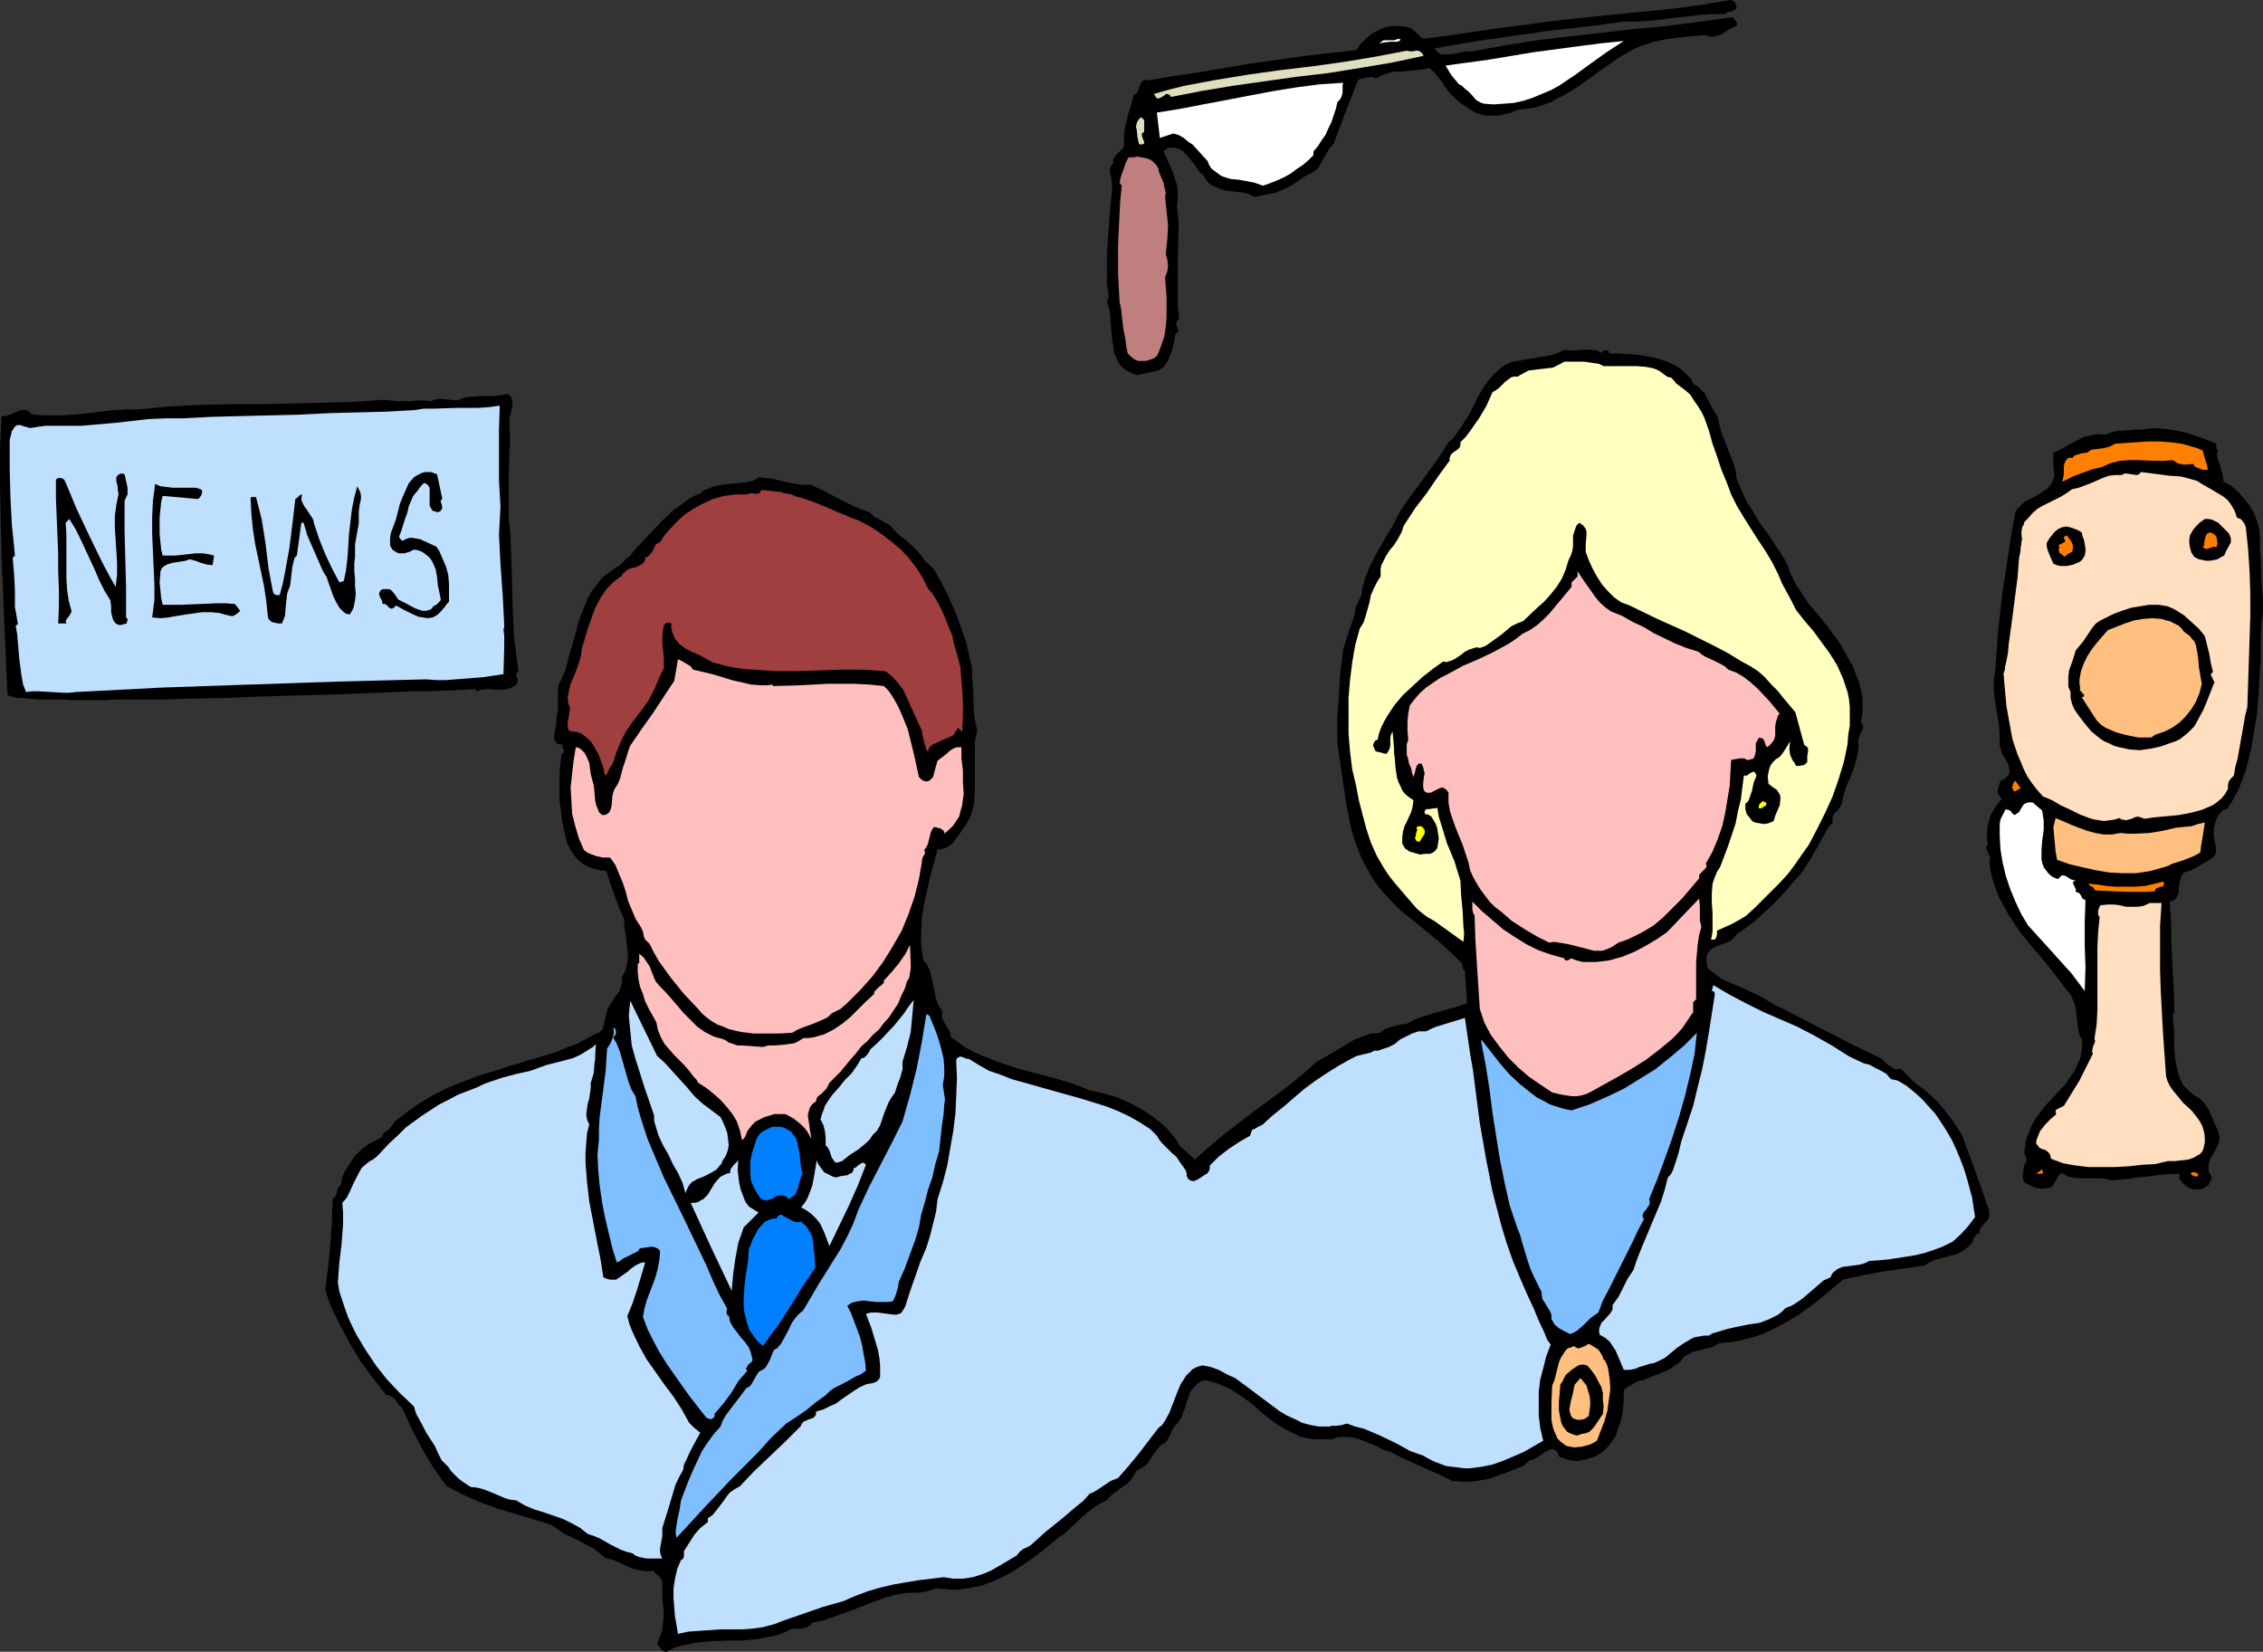 <?xml version="1.0" encoding="UTF-8" standalone="no"?>
<svg
   version="1.0"
   width="129.724mm"
   height="94.684mm"
   id="svg53"
   sodipodi:docname="TV Anchorpeople.wmf"
   xmlns:inkscape="http://www.inkscape.org/namespaces/inkscape"
   xmlns:sodipodi="http://sodipodi.sourceforge.net/DTD/sodipodi-0.dtd"
   xmlns="http://www.w3.org/2000/svg"
   xmlns:svg="http://www.w3.org/2000/svg">
  <rect width="100%" height="100%" fill="#333333" stroke="none"/>
  <sodipodi:namedview
     id="namedview53"
     pagecolor="#ffffff"
     bordercolor="#000000"
     borderopacity="0.25"
     inkscape:showpageshadow="2"
     inkscape:pageopacity="0.0"
     inkscape:pagecheckerboard="0"
     inkscape:deskcolor="#d1d1d1"
     inkscape:document-units="mm" />
  <defs
     id="defs1">
    <pattern
       id="WMFhbasepattern"
       patternUnits="userSpaceOnUse"
       width="6"
       height="6"
       x="0"
       y="0" />
  </defs>
  <path
     style="fill:#000000;fill-opacity:1;fill-rule:evenodd;stroke:none"
     d="m 376.204,1.293 v 0.485 l -0.162,0.162 -0.646,0.485 -0.97,0.162 -0.808,0.485 h -2.747 l -2.586,0.162 -5.494,0.646 -5.494,0.646 -2.747,0.162 h -3.07 l -5.494,0.808 -5.656,0.646 -5.656,0.646 -2.909,0.485 -2.747,0.323 -4.363,0.646 -4.686,0.646 -4.686,0.808 -4.525,0.808 0.323,0.323 0.323,0.485 0.323,0.162 0.485,0.323 h 0.97 0.97 l 1.131,-0.162 1.293,-0.323 1.131,-0.162 h 1.131 l 7.11,-1.293 6.949,-1.131 6.949,-0.808 14.059,-1.616 7.11,-0.646 7.272,-0.969 7.11,-0.969 0.808,0.969 0.162,0.485 v 0.162 l -0.162,0.323 -0.808,0.323 -0.97,0.485 -1.454,0.969 -0.808,0.323 -0.808,0.162 h -0.97 l -0.808,-0.323 -4.04,0.323 -3.878,0.485 -1.939,0.323 -1.939,0.485 -1.939,0.646 -1.939,0.808 -1.454,0.808 -1.616,0.969 -3.07,2.1 -2.909,2.1 -2.909,2.1 -2.909,1.777 -1.616,0.808 -1.454,0.808 -1.778,0.646 -1.616,0.485 -1.939,0.323 -1.778,0.162 -1.454,0.646 -1.293,0.323 -1.454,0.323 h -1.293 -1.454 l -1.293,-0.323 -1.293,-0.485 -1.293,-0.808 -1.454,-0.969 -1.131,-0.969 -1.131,-1.131 -0.97,-1.131 -0.808,-1.293 -1.778,-2.262 -1.131,-0.969 -1.293,0.323 -1.454,0.162 -3.07,0.323 h -1.616 l -1.454,0.323 -1.293,0.485 -1.293,0.646 -0.485,-0.162 -0.485,-0.162 -0.97,0.162 -0.97,0.162 -0.97,0.323 -2.747,6.947 -2.586,6.947 -0.808,0.808 -0.485,0.808 -1.131,1.939 -0.485,0.969 -0.646,0.969 -0.97,0.646 -0.485,0.323 -0.646,0.162 -2.586,1.777 -1.293,0.808 -1.454,0.646 -1.454,0.646 -1.454,0.323 -1.616,0.323 -1.778,0.323 -1.131,-0.646 -1.454,-0.323 -1.454,-0.162 -1.616,-0.162 -1.454,-0.323 -1.454,-0.646 -0.646,-0.323 -0.646,-0.485 -0.485,-0.646 -0.485,-0.808 -0.97,-0.969 -0.808,-1.131 -0.97,-1.293 -0.808,-0.969 -0.97,-0.969 -0.485,-0.323 -0.646,-0.323 -0.646,-0.162 h -0.485 -0.646 l -0.808,0.323 -0.485,0.485 1.293,2.908 0.646,1.454 0.485,1.454 0.485,1.454 0.162,1.616 v 1.454 l -0.162,1.616 0.323,3.07 v 3.07 l -0.162,5.816 v 3.07 3.07 3.07 l 0.323,3.231 -0.323,0.162 -0.162,0.323 -0.162,0.323 v 0.485 l 0.162,0.323 0.162,0.485 0.162,0.323 -0.162,0.485 h -0.323 l -0.162,0.323 -0.162,0.808 -0.162,0.969 -0.485,1.939 -0.808,1.939 -0.485,0.808 -0.485,0.646 -0.646,0.485 -0.646,0.323 -1.454,0.323 -1.616,0.323 -1.454,0.323 -1.293,-0.485 -1.131,-0.646 -0.808,-0.646 -0.646,-0.808 -0.485,-0.969 -0.485,-1.131 -0.162,-0.969 -0.162,-1.131 -0.323,-2.423 -0.162,-2.423 -0.162,-2.262 -0.323,-1.131 -0.323,-0.969 0.323,-0.646 v -0.485 -1.131 l -0.323,-1.293 V 61.232 60.586 58.001 55.416 l 0.323,-4.847 0.323,-4.847 0.485,-4.685 v -0.808 l -0.162,-1.454 -0.162,-0.808 -0.162,-0.646 v -0.808 l 0.323,-0.646 0.485,-0.646 -0.162,-0.646 0.323,-0.485 0.323,-0.485 0.323,-0.323 0.97,-0.808 0.323,-0.485 0.162,-0.485 v -1.454 -1.454 l 0.323,-1.454 0.323,-1.293 0.323,-1.454 0.485,-1.293 0.646,-2.585 0.646,-0.323 0.323,-0.485 0.162,-0.646 0.162,-0.485 0.323,-0.646 0.162,-0.323 0.323,-0.162 0.162,-0.162 h 0.323 l 0.485,0.162 5.494,-0.969 5.494,-0.808 11.474,-1.939 11.474,-1.616 5.656,-0.646 5.656,-0.646 0.808,-1.293 1.131,-1.131 1.131,-0.969 1.454,-0.808 1.454,-0.646 1.454,-0.323 h 1.778 l 1.616,0.162 0.485,0.162 0.485,0.162 0.97,0.808 0.323,0.323 0.808,0.808 0.485,0.323 5.171,-0.646 5.333,-0.808 5.494,-0.808 5.171,-0.646 5.818,-0.808 5.656,-0.646 L 352.126,2.908 363.438,1.777 369.094,0.969 374.912,0 l 0.485,0.162 0.485,0.323 0.162,0.485 z"
     id="path1" />
  <path
     style="fill:#ffffff;fill-opacity:1;fill-rule:evenodd;stroke:none"
     d="m 303.484,8.563 -0.323,0.323 -0.485,0.162 h -0.646 -0.808 l -1.454,0.162 -0.646,0.162 -0.323,0.162 0.485,-0.485 0.485,-0.323 h 0.485 1.778 l 0.485,-0.162 0.485,-0.162 z"
     id="path2" />
  <path
     style="fill:#ffffff;fill-opacity:1;fill-rule:evenodd;stroke:none"
     d="m 351.803,8.886 -3.717,2.423 -3.394,2.423 -3.555,2.585 -3.394,2.262 -1.778,0.969 -1.939,0.808 -1.939,0.808 -1.939,0.646 -2.101,0.485 -2.101,0.162 -2.262,0.162 -2.262,-0.162 -0.808,-0.323 -0.808,-0.485 -1.131,-1.293 -0.646,-0.646 -0.646,-0.485 -0.646,-0.646 -0.646,-0.323 -0.808,-0.969 -0.808,-0.969 -1.293,-2.1 2.262,-0.323 2.424,-0.323 4.686,-0.646 9.696,-1.616 9.696,-1.293 5.01,-0.646 z"
     id="path3" />
  <path
     style="fill:#dfdfbf;fill-opacity:1;fill-rule:evenodd;stroke:none"
     d="m 308.332,11.794 v 0.323 l -6.787,1.454 -6.787,1.131 -6.949,1.131 -6.949,0.808 -13.736,1.939 -6.787,1.131 -6.626,1.293 -0.323,-0.485 -0.485,-0.162 h -0.323 l -0.323,0.323 -0.808,0.485 -0.485,0.162 h -0.323 l -0.646,-0.969 3.394,-0.969 3.232,-0.808 6.949,-1.293 6.949,-1.131 6.949,-0.969 6.787,-0.808 6.949,-0.969 6.787,-1.131 6.787,-1.293 0.97,0.162 1.131,-0.162 h 0.323 l 0.485,0.162 0.323,0.323 z"
     id="path4" />
  <path
     style="fill:#ffffff;fill-opacity:1;fill-rule:evenodd;stroke:none"
     d="m 291.041,17.933 -0.162,0.485 v 0.485 1.131 l -0.162,0.646 -0.162,0.485 -0.323,0.485 -0.485,0.485 -0.323,1.454 -0.485,1.454 -0.485,1.454 -0.646,1.293 -0.646,1.454 -0.808,1.131 -0.808,1.293 -0.97,1.131 v 0.808 l -1.131,1.131 -1.131,0.969 -1.454,0.969 -1.293,0.969 -1.454,0.808 -1.454,0.646 -1.616,0.646 -1.454,0.485 -1.778,-0.646 -1.616,-0.323 -1.778,-0.323 -1.778,-0.162 -1.616,-0.485 -0.646,-0.323 -0.646,-0.485 -0.646,-0.485 -0.646,-0.485 -0.485,-0.808 -0.323,-0.808 -1.616,-1.777 -1.616,-1.777 -0.97,-0.646 -0.97,-0.808 -1.131,-0.646 -1.131,-0.323 -2.909,0.969 -0.646,-5.493 5.01,-0.808 5.01,-0.969 5.171,-0.969 5.01,-0.969 5.171,-0.969 5.01,-0.808 5.01,-0.646 z"
     id="path5" />
  <path
     style="fill:#dfdfbf;fill-opacity:1;fill-rule:evenodd;stroke:none"
     d="m 247.894,28.597 -0.323,0.162 -0.162,0.162 v 0.485 l 0.162,0.485 0.162,0.485 0.162,0.323 v 0.323 l -0.162,0.162 -0.485,0.162 -0.485,-0.162 -0.323,-1.454 -0.162,-1.616 -0.162,-0.646 0.162,-0.808 0.323,-0.646 0.646,-0.646 0.323,0.323 0.323,0.323 v 0.808 0.323 0.485 z"
     id="path6" />
  <path
     style="fill:#bf7f7f;fill-opacity:1;fill-rule:evenodd;stroke:none"
     d="m 250.965,36.513 0.162,0.808 0.323,0.808 0.646,1.454 0.323,1.616 0.162,0.646 -0.162,0.808 0.323,3.07 0.323,3.07 -0.162,3.07 -0.323,3.231 0.323,1.131 0.162,1.293 -0.162,1.293 -0.485,1.293 0.162,2.1 0.162,2.1 v 2.1 2.262 l -0.162,2.1 -0.323,2.1 -0.646,1.939 -0.808,2.1 -0.646,0.646 -0.808,0.323 -0.97,0.323 h -0.808 -0.97 l -0.808,-0.323 -0.808,-0.646 -0.646,-0.646 -0.323,-1.454 -0.162,-1.454 -0.485,-2.585 -0.323,-2.747 -0.162,-1.454 -0.323,-1.454 -0.162,-3.07 -0.162,-3.07 v -6.463 l 0.323,-6.463 0.162,-3.07 0.323,-3.07 -0.485,-0.646 0.323,-1.454 0.485,-1.293 0.485,-1.454 0.646,-1.293 h 0.97 l 0.97,-0.162 0.97,0.162 0.808,0.162 0.97,0.323 0.646,0.485 0.646,0.646 z"
     id="path7" />
  <path
     style="fill:#000000;fill-opacity:1;fill-rule:evenodd;stroke:none"
     d="m 346.955,76.419 0.162,-0.162 0.162,-0.162 0.162,-0.162 h 0.162 l 0.323,-0.162 0.162,0.162 h 0.323 l 0.323,0.646 h 2.101 l 2.101,0.162 2.101,0.162 2.101,0.323 2.101,0.485 1.939,0.646 1.778,0.808 1.616,1.131 0.646,0.646 0.646,0.646 0.646,0.646 0.162,0.485 0.162,0.485 0.97,0.485 0.808,0.808 0.808,0.808 0.485,1.131 1.131,1.939 0.485,0.969 0.646,0.969 0.323,1.616 0.485,1.777 1.293,3.393 1.293,3.231 0.485,1.616 0.162,1.616 1.131,2.747 1.131,2.423 1.454,2.262 1.293,2.262 1.616,2.1 1.454,2.262 1.454,2.1 1.293,2.1 0.485,1.292 0.485,1.292 1.131,2.262 2.747,4.201 2.262,2.585 2.262,2.908 2.262,3.07 1.778,3.231 0.97,1.616 0.646,1.777 0.646,1.616 0.485,1.777 0.323,1.616 v 1.777 1.777 l -0.323,1.777 0.323,0.646 0.162,0.485 -0.162,0.646 -0.323,0.485 -0.485,1.293 -0.162,0.646 0.162,0.646 -0.162,1.616 -0.323,1.616 -0.97,3.07 -0.646,1.454 -0.646,1.454 -0.485,1.616 -0.323,1.454 -0.162,0.646 -0.323,0.646 -0.323,0.485 -0.485,0.485 -0.485,0.485 -0.323,0.646 v 0.485 0.808 l -0.97,1.131 -0.808,1.454 -1.616,2.908 -1.616,2.747 -1.778,2.747 -1.778,1.939 -1.454,1.777 -3.232,3.393 -1.778,1.616 -1.778,1.616 -1.939,1.454 -2.101,1.454 -0.323,0.485 -0.485,0.485 -0.485,0.485 -0.485,0.162 -1.293,0.485 -1.293,0.485 -1.131,0.646 -0.323,0.323 -0.323,0.485 -0.323,0.646 v 0.646 0.969 l 0.323,1.131 1.454,1.131 1.616,1.131 1.778,0.808 1.939,0.808 3.878,1.777 1.778,0.969 1.778,1.131 2.747,1.292 2.747,1.454 5.656,2.908 5.656,2.908 5.656,2.747 0.646,0.323 0.485,0.323 1.131,1.131 0.646,0.323 0.646,0.485 0.646,0.162 0.808,-0.162 0.97,0.969 1.939,1.939 1.131,0.808 1.454,1.131 1.293,1.131 1.293,1.292 1.131,1.293 2.101,2.747 1.939,2.908 1.454,3.878 1.454,4.039 1.454,4.039 1.454,4.201 0.162,0.485 v 0.485 0.646 l -0.323,0.808 -0.485,0.485 -0.323,0.323 -0.162,0.162 -0.485,0.646 -0.323,0.646 v 0.646 l -0.646,0.162 -0.323,0.485 -0.323,0.485 -0.162,0.646 -0.485,0.646 -0.485,0.485 -1.293,0.969 -1.293,0.646 -1.454,0.323 -2.909,0.808 -1.293,0.485 -1.293,0.808 -4.363,0.646 -4.525,0.646 -4.363,0.808 -2.262,0.485 -2.101,0.485 -5.818,4.847 -3.07,2.262 -3.07,1.939 -3.394,1.777 -1.778,0.808 -1.778,0.646 -3.717,0.969 -1.939,0.323 -2.101,0.162 -0.97,0.485 -0.97,0.485 -2.101,0.485 -1.939,0.485 -0.808,0.485 -0.97,0.485 -0.808,1.131 -1.131,0.808 -1.131,0.808 -1.131,0.485 -2.424,0.969 -2.262,0.969 h -0.485 l -0.646,0.162 -1.131,0.646 -1.131,0.646 -0.808,0.646 v 2.1 l -0.162,2.1 -0.323,1.939 -0.646,1.939 -0.646,1.939 -1.131,1.616 -0.646,0.808 -0.646,0.646 -0.808,0.646 -0.808,0.485 -1.293,0.485 -0.485,0.162 -0.485,0.162 -0.97,0.162 -0.808,0.162 h -0.97 l -0.97,-0.162 -0.97,-0.323 -1.293,-0.485 -0.162,-0.646 -0.323,-0.485 -0.323,-0.162 -0.485,-0.323 h -0.323 l -0.323,0.162 -0.808,0.323 -0.97,0.646 -0.808,0.646 -0.97,0.485 -0.323,0.162 h -0.485 l -1.454,1.292 -3.717,1.454 -3.555,1.292 -1.939,0.323 -1.939,0.323 h -1.939 l -1.939,-0.162 v 0.162 l -1.616,-0.808 -1.616,-0.808 -3.717,-1.616 -3.555,-1.616 -1.616,-0.808 -1.616,-0.808 -1.616,-0.485 -1.454,-0.808 -3.232,-1.292 -1.454,-0.485 -1.616,-0.162 h -1.616 l -0.808,0.162 -0.808,0.323 h -1.939 -2.101 l -1.939,-0.323 -1.131,-0.323 -0.97,-0.485 -1.293,-0.646 -1.293,-0.646 -2.424,-1.616 -2.262,-1.777 -2.101,-1.939 -2.262,-1.616 -2.262,-1.454 -2.586,-1.131 -1.454,-0.485 -1.454,-0.323 -0.808,0.162 -0.646,0.323 -0.485,0.485 -0.485,0.485 -0.808,0.969 -0.485,1.454 -0.485,1.292 -0.162,0.808 -0.323,0.646 -0.485,1.454 -0.808,1.131 -0.485,0.485 -0.485,0.646 -0.646,1.454 -0.808,1.454 -0.646,0.485 -0.646,0.323 -0.646,0.808 -0.485,0.646 -0.646,0.808 -0.485,0.808 -0.485,0.808 -0.646,0.646 -0.808,0.485 -0.97,0.485 -0.646,1.131 -0.646,0.969 -0.808,0.808 -0.97,0.646 -1.778,1.292 -0.97,0.808 -0.646,0.808 -1.454,0.646 -1.454,0.969 -1.293,0.969 -1.293,1.131 -1.131,1.131 -1.293,1.131 -1.131,1.131 -1.454,0.969 -2.747,2.262 -2.909,2.262 -3.07,2.1 -3.07,1.777 -1.778,0.808 -1.616,0.646 -1.778,0.646 -1.778,0.323 -1.939,0.323 -1.778,0.162 -1.939,-0.162 -2.101,-0.162 -0.97,0.323 -0.97,0.323 -2.101,0.323 h -2.262 l -2.101,0.323 -2.424,0.646 -2.262,0.808 -4.525,1.777 -4.525,1.616 -2.262,0.808 -2.424,0.485 -0.485,0.646 -0.646,0.323 -0.646,0.162 -0.646,0.162 h -1.616 l -0.646,0.162 -0.646,0.323 -1.454,0.646 -1.616,0.485 -1.778,0.323 -1.616,0.323 -3.394,0.323 h -3.394 l -3.394,0.162 -3.394,0.323 -1.616,0.323 -1.454,0.323 -1.616,0.485 -1.454,0.808 h -0.485 l -0.323,-0.162 -0.485,-0.485 -0.485,-0.646 -0.323,-0.485 0.646,-1.454 0.485,-1.616 0.162,-1.616 0.162,-1.777 -0.323,-3.393 v -3.393 l -0.162,-0.485 -0.162,-0.323 -0.485,-0.646 -0.646,-0.485 -0.323,-0.323 v -0.323 l -0.97,0.162 h -0.646 l -1.454,-0.162 -1.293,-0.323 -1.293,-0.485 -2.424,-1.131 -1.293,-0.485 -1.293,-0.323 -1.293,-1.131 -1.293,-0.969 -3.07,-1.616 -3.07,-1.454 -1.454,-0.969 -1.293,-0.969 -5.818,-1.777 -5.979,-1.777 -2.747,-0.969 -2.747,-1.131 -2.747,-1.292 -2.747,-1.454 -1.454,-1.939 -1.454,-2.1 -1.293,-2.1 -1.131,-1.939 -2.262,-4.362 -2.101,-4.524 -0.808,-0.808 -0.323,-0.485 -0.323,-0.485 -0.323,-0.323 -0.485,-0.323 -0.485,-0.323 h -0.646 l -2.909,-3.716 -2.747,-3.716 -2.101,-3.554 -2.101,-3.877 -1.939,-3.878 -0.808,-2.1 -0.646,-2.1 0.646,-4.847 0.485,-5.008 0.323,-5.008 0.162,-4.685 0.323,-0.323 0.323,-0.323 0.323,-0.969 0.162,-0.808 0.323,-0.323 0.323,-0.323 0.323,-1.777 0.808,-1.616 0.97,-1.454 0.97,-1.454 1.293,-1.292 1.454,-1.131 1.454,-0.808 1.616,-0.808 0.162,-0.485 0.323,-0.485 0.97,-0.646 0.646,-0.808 0.323,-0.323 0.323,-0.646 2.747,-2.1 2.747,-1.939 3.07,-1.777 3.232,-1.616 3.232,-1.292 3.394,-1.292 3.394,-0.969 3.394,-1.131 4.848,-1.454 4.848,-1.454 2.262,-0.969 2.262,-0.808 2.101,-1.131 2.101,-1.131 0.646,-0.162 0.323,-0.323 0.485,-0.485 0.162,-0.646 0.323,-1.454 0.162,-0.646 0.162,-0.646 0.323,-1.131 0.646,-0.969 0.485,-0.808 0.646,-0.969 0.646,-0.808 0.323,-0.969 0.323,-0.969 v -1.454 l 0.485,-0.646 0.323,-0.808 0.323,-1.454 0.162,-1.616 -0.162,-1.454 -0.162,-1.454 -0.162,-1.616 -0.323,-1.616 v -1.616 l -1.131,-2.585 -0.97,-2.585 -0.97,-2.747 -0.808,-2.585 -1.454,-0.162 -1.293,-0.323 -1.293,-0.485 -1.131,-0.646 -0.97,-0.808 -0.97,-1.131 -0.646,-0.969 -0.646,-1.292 -0.646,-2.423 -0.485,-2.423 -0.323,-2.423 -0.323,-2.262 v -2.423 -2.423 l 0.162,-2.585 0.323,-2.585 0.323,-0.162 0.162,-0.162 v -0.485 l -0.323,-0.485 v -0.323 l 0.162,-0.323 -0.646,-0.162 h -0.485 l -0.323,-0.323 -0.162,-0.162 -0.323,-0.646 v -0.808 l 0.323,-1.777 0.162,-0.969 v -0.969 l 0.323,-1.616 v -1.616 -1.939 -0.969 l 0.162,-1.131 0.808,-1.616 0.646,-1.616 0.97,-3.554 0.485,-1.616 0.485,-1.777 0.97,-3.554 0.646,-1.777 0.646,-1.616 0.646,-1.616 0.97,-1.616 0.97,-1.292 1.131,-1.454 1.454,-1.131 1.616,-1.131 0.323,-0.162 0.485,-0.323 0.808,-0.808 0.808,-0.808 0.646,-0.485 0.485,-0.646 0.97,-1.131 1.293,-1.292 1.293,-1.454 2.747,-2.908 2.747,-2.585 1.454,-0.969 1.454,-1.131 1.293,-0.808 1.454,-0.485 0.646,-0.646 0.808,-0.323 1.454,-0.646 1.778,-0.323 1.454,-0.162 3.394,-0.323 1.616,-0.323 0.808,-0.323 0.808,-0.485 1.454,0.162 1.454,0.162 2.586,0.646 2.586,0.485 1.454,0.162 h 1.616 l 3.07,1.454 3.07,1.616 3.232,1.616 1.616,0.646 1.778,0.646 0.485,0.485 0.485,0.485 1.293,0.646 1.131,0.646 1.131,0.646 0.808,0.969 0.97,0.969 2.262,1.777 0.97,0.969 0.97,0.969 0.808,0.969 0.646,0.969 1.939,1.777 2.747,5.008 1.131,2.585 1.131,2.585 0.97,2.747 0.97,2.747 0.646,2.747 0.646,2.908 0.162,3.554 0.162,1.616 v 1.777 l 0.162,3.393 0.323,1.616 0.323,1.777 -0.485,2.423 v 2.747 2.585 2.747 2.585 l -0.162,2.585 -0.323,1.292 -0.323,1.131 -0.485,1.131 -0.646,1.131 -0.646,0.808 -0.485,0.808 -1.293,1.777 -0.646,0.808 -0.97,0.646 -0.808,0.323 -0.646,0.162 h -0.646 l -1.616,5.978 -0.646,2.908 -0.646,2.908 -0.485,2.908 -0.162,3.07 v 3.07 l 0.485,3.231 0.485,0.485 0.323,0.485 0.646,1.292 0.323,1.454 0.323,1.454 0.646,3.07 0.485,1.454 0.808,1.131 v 0.808 0.808 l 0.646,1.292 0.808,1.292 0.323,0.808 0.162,0.808 1.616,1.131 1.616,1.131 1.778,0.969 1.939,0.808 3.717,1.454 3.878,1.292 7.918,2.1 3.878,1.131 3.717,1.454 2.909,0.646 2.747,0.808 2.747,1.131 2.747,1.454 2.424,1.616 2.262,1.777 1.131,1.131 0.808,0.969 0.97,1.131 0.646,1.292 3.394,3.07 3.07,-2.747 3.232,-2.747 6.787,-5.17 6.787,-5.008 3.394,-2.747 3.07,-2.747 3.394,-1.939 3.232,-1.939 1.616,-0.969 1.778,-0.646 1.778,-0.646 1.939,-0.162 1.131,-0.808 1.454,-0.485 1.616,-0.485 1.616,-0.162 1.454,-0.808 1.616,-0.646 3.232,-0.969 3.394,-0.969 1.778,-0.485 1.616,-0.646 -0.485,-7.109 h -0.162 l -0.162,-0.162 -0.162,-0.485 v -0.485 -0.162 l -0.162,-0.162 -2.101,-2.1 -2.101,-1.939 -2.262,-1.939 -4.363,-3.554 -2.262,-1.777 -2.101,-2.1 -2.101,-2.262 -1.293,-1.616 -1.131,-1.777 -0.97,-1.777 -0.97,-1.777 -0.808,-1.939 -0.646,-1.777 -0.646,-2.1 -0.485,-1.939 -0.808,-4.201 -0.646,-4.362 -0.646,-4.362 -0.646,-4.685 v -5.17 l 0.323,-4.847 0.323,-5.008 0.323,-2.585 0.323,-2.585 1.293,-4.039 1.293,-3.716 v -0.808 l 0.162,-0.646 1.131,-2.262 0.162,-0.646 v -0.808 l 0.646,-2.262 0.97,-2.423 1.131,-2.262 1.131,-2.1 2.586,-4.362 1.131,-2.1 1.131,-2.1 2.586,-3.554 2.586,-3.554 2.586,-3.554 2.262,-3.554 1.131,-0.969 0.808,-1.131 1.616,-2.423 1.454,-2.423 1.293,-2.747 1.454,-2.423 0.808,-1.131 0.97,-1.131 0.97,-0.969 0.97,-0.808 1.131,-0.808 1.293,-0.485 2.909,-0.485 2.747,-0.485 2.909,-0.485 1.293,-0.485 1.293,-0.646 1.131,0.162 h 1.131 l 1.939,-0.162 h 0.97 0.97 l 0.97,0.162 z"
     id="path8" />
  <path
     style="fill:#ffffbf;fill-opacity:1;fill-rule:evenodd;stroke:none"
     d="m 347.44,79.327 h 1.616 1.939 3.717 l 1.939,0.162 1.616,0.323 0.808,0.323 0.808,0.485 0.646,0.485 0.646,0.485 0.485,0.162 h 0.323 l 0.646,0.646 0.485,0.646 0.646,0.485 1.293,0.969 1.131,0.969 0.808,1.293 0.808,1.131 0.808,1.293 0.646,1.293 0.97,2.747 0.808,2.908 0.97,2.747 0.97,2.908 1.131,2.747 0.97,2.585 1.293,2.585 1.454,2.423 3.07,4.847 1.616,2.423 1.454,2.423 1.293,2.585 0.808,1.939 2.101,3.878 0.97,1.939 1.778,2.262 1.939,2.262 1.778,2.423 1.778,2.423 1.616,2.585 1.293,2.908 0.485,1.454 0.485,1.454 0.323,1.616 0.162,1.616 v 2.1 1.939 l -0.323,1.939 -0.162,2.1 -0.808,3.877 -1.131,3.716 -1.293,3.716 -1.616,3.554 -1.778,3.554 -1.778,3.393 -1.616,2.262 -1.454,2.1 -1.454,1.939 -1.778,1.939 -3.555,3.554 -1.778,1.777 -1.939,1.777 -1.616,0.969 -1.454,0.808 -3.232,1.454 v 0.808 l -0.162,0.646 -0.162,0.323 -0.323,0.162 h -0.323 -0.323 l 0.162,-0.808 0.162,-0.969 v -1.939 -2.1 l -0.162,-2.1 v -2.1 l 0.162,-2.1 0.323,-0.969 0.323,-0.808 0.323,-0.808 0.646,-0.969 1.778,-4.685 1.616,-4.847 0.485,-2.585 0.646,-2.585 0.323,-2.585 0.323,-2.585 h 0.646 l 0.646,-0.485 0.646,-0.323 h 0.323 l 0.162,0.162 0.323,0.646 -0.323,0.808 -0.323,0.808 -0.162,0.808 -0.162,0.808 -0.485,1.454 -0.323,0.808 -0.646,0.646 v 1.131 l 0.323,1.131 0.808,0.969 0.323,0.485 0.646,0.323 0.97,0.162 0.97,0.162 0.97,-0.162 1.131,-0.485 0.323,-1.131 0.485,-1.131 0.485,-1.131 0.162,-1.292 v -0.646 l -0.162,-0.485 -0.646,-0.969 -0.97,-0.646 -0.808,-0.646 -0.162,-1.616 0.162,-0.808 0.162,-0.808 0.323,-0.808 0.485,-0.646 0.646,-0.646 0.808,-0.485 0.646,-0.808 0.646,-0.969 0.485,-0.808 0.485,-0.808 -0.162,1.616 0.162,1.292 0.485,1.131 0.485,0.646 0.323,0.646 h 0.808 l 0.808,-0.162 0.323,-0.162 0.162,-0.162 0.323,-0.323 v -0.323 -0.485 -0.485 l 0.162,-0.969 v -0.485 -0.323 l -0.323,-0.323 -0.485,-0.323 -1.939,-7.109 -2.586,-3.07 -1.293,-1.616 -1.454,-1.454 -1.293,-1.454 -1.454,-1.292 -1.778,-1.131 -1.778,-0.969 -2.909,-1.777 -3.07,-1.616 -6.141,-3.07 -6.141,-2.747 -5.979,-2.908 -0.808,-0.323 -0.97,-0.323 -1.616,-1.131 -1.293,-1.292 -1.293,-1.454 -1.131,-1.777 -0.97,-1.777 -0.808,-1.777 -0.646,-1.777 v -0.808 -0.808 l 0.162,-1.939 v -0.808 l -0.162,-0.646 -0.646,-0.808 -0.323,-0.162 -0.323,-0.323 -0.485,0.323 -0.323,0.485 -0.323,0.969 -0.323,0.969 v 1.131 1.131 l -0.162,1.131 -0.323,0.969 -0.485,0.969 -0.646,2.1 -0.808,1.939 -1.131,1.777 -1.293,1.616 -1.454,1.616 -1.454,1.292 -3.07,2.908 -1.293,0.485 -1.293,0.646 -2.101,1.777 -2.262,1.616 -1.131,0.808 -1.293,0.485 -0.646,-0.162 -0.646,0.162 -0.97,0.323 -0.97,0.485 -0.808,0.646 -0.97,0.646 -0.808,0.485 -0.97,0.323 -0.485,0.162 -0.646,-0.162 -2.262,1.616 -2.262,1.777 -2.101,1.939 -2.101,1.939 -1.778,2.1 -1.616,2.423 -0.646,1.131 -0.646,1.292 -0.485,1.293 -0.323,1.454 -0.485,0.162 -0.323,0.485 -0.162,0.485 v 0.323 l 0.162,0.162 0.162,0.485 0.162,0.323 0.323,0.162 0.808,0.162 0.485,0.162 0.808,0.162 0.323,-0.485 0.323,-0.646 0.162,-0.646 v -1.777 l 0.162,-0.646 0.323,-0.646 0.162,1.616 0.162,2.1 v 0.969 l 0.162,1.131 0.162,2.1 0.323,2.1 0.323,0.969 0.485,0.969 0.323,0.808 0.646,0.808 0.808,0.646 0.97,0.646 -0.162,1.292 -0.323,1.292 -0.97,2.1 -0.485,0.969 -0.323,1.131 -0.162,1.292 v 1.293 l 0.323,0.646 0.323,0.485 0.485,0.323 0.485,0.323 1.131,0.323 1.131,0.323 0.97,-0.162 h 1.131 l 0.485,-0.162 0.485,-0.323 0.323,-0.323 0.323,-0.485 0.162,-0.969 0.162,-1.131 -0.162,-0.969 -0.162,-1.131 -0.323,-0.969 -0.485,-0.808 -0.485,-0.808 -0.808,-0.485 h -0.485 l -0.162,-0.323 v -0.323 l 0.162,-0.323 0.323,-0.162 h 0.485 l 1.131,-0.162 h 0.323 l 0.323,-0.162 0.323,1.939 0.646,2.1 1.131,3.716 0.808,1.939 0.808,1.939 0.646,2.1 0.646,2.1 0.162,3.231 0.323,3.393 0.162,3.231 0.162,1.616 -0.162,1.777 -6.302,-4.524 -1.454,-0.808 -1.293,-0.969 -1.131,-0.969 -0.97,-1.131 -3.878,-4.524 -1.131,-1.454 -0.97,-1.454 -1.616,-2.747 -1.293,-2.908 -0.97,-2.908 -0.808,-3.07 -0.808,-3.07 -0.646,-3.393 -0.808,-3.393 -0.485,-3.878 -0.323,-3.877 v -3.878 -3.877 l 0.323,-3.878 0.485,-3.877 0.646,-3.716 0.97,-3.554 0.808,-1.292 0.485,-1.454 0.808,-2.908 0.323,-1.616 0.646,-1.454 0.646,-1.292 0.808,-1.292 v -0.808 -0.808 l 0.162,-0.808 0.323,-0.646 0.646,-1.292 0.808,-1.293 0.97,-1.131 0.808,-1.293 0.808,-1.454 0.485,-1.454 2.424,-3.716 2.586,-3.393 2.424,-3.554 2.586,-3.554 -0.162,-0.323 0.162,-0.323 0.162,-0.485 0.485,-0.485 0.485,-0.323 0.485,-0.323 0.485,-0.485 0.162,-0.485 v -0.323 -0.323 l 1.131,-1.131 0.97,-1.293 1.939,-2.747 1.616,-2.747 1.293,-2.908 0.808,-0.485 0.646,-0.485 1.293,-1.293 0.646,-0.485 0.646,-0.485 0.646,-0.162 h 0.808 l 0.485,-0.323 0.646,-0.323 1.131,-0.646 1.293,-0.162 1.293,-0.162 1.454,-0.162 1.293,-0.162 1.293,-0.646 0.646,-0.323 0.485,-0.323 h 2.101 2.262 l 0.97,0.162 1.131,0.162 1.131,0.162 z"
     id="path9" />
  <path
     style="fill:#000000;fill-opacity:1;fill-rule:evenodd;stroke:none"
     d="m 110.373,92.414 0.162,2.585 -0.162,2.747 -0.162,5.978 v 2.908 2.908 2.908 l 0.323,2.585 0.323,7.755 0.162,7.593 0.323,7.593 0.485,3.716 0.485,3.877 -0.323,0.162 -0.162,0.323 0.162,0.646 0.162,0.485 v 0.323 0.323 l -0.485,0.646 -0.485,0.323 -1.131,0.485 -1.131,0.162 h -1.131 l -2.262,-0.162 -1.131,0.162 -1.293,0.323 v -0.485 l -3.07,0.162 -3.394,0.162 -3.555,0.162 h -3.717 l -3.878,0.162 -3.878,0.162 -8.08,0.323 -16.806,0.485 -8.242,0.323 -8.242,0.162 -3.878,0.162 h -3.717 -3.717 -3.555 l -3.232,0.162 h -6.141 l -2.747,-0.162 H 10.666 8.403 L 6.464,151.384 4.848,151.223 H 3.555 L 2.586,150.9 1.939,150.738 1.616,150.576 v 0 L 1.293,143.145 0.97,135.551 0.323,120.364 0.162,112.609 0,105.016 V 97.422 L 0.323,90.152 H 1.293 l 0.808,-0.323 0.808,-0.323 0.808,-0.323 0.646,-0.323 H 5.333 5.656 l 0.485,0.162 0.323,0.323 0.485,0.485 3.07,0.162 h 3.07 l 2.909,-0.162 3.07,-0.323 2.747,-0.323 2.909,-0.323 2.747,-0.162 h 2.586 l 6.464,-0.646 6.464,-0.323 6.787,-0.162 h 6.787 l 13.574,-0.323 6.626,-0.162 6.464,-0.485 1.454,0.162 1.293,0.162 H 88.395 l 2.262,-0.162 h 1.293 l 1.454,0.162 0.646,-0.323 0.808,-0.162 h 0.646 0.808 l 0.808,0.162 h 0.646 l 0.808,0.162 0.97,-0.162 1.131,-0.485 1.293,-0.162 2.747,-0.162 h 2.586 l 1.293,-0.162 1.454,-0.323 0.323,0.323 0.323,0.323 0.323,0.808 v 0.808 l -0.162,0.969 -0.162,0.969 -0.323,1.131 v 0.969 z"
     id="path10" />
  <path
     style="fill:#bfdfff;fill-opacity:1;fill-rule:evenodd;stroke:none"
     d="m 108.272,87.89 -0.162,5.332 v 5.332 5.655 l 0.323,5.493 -0.162,3.07 -0.162,3.07 0.162,3.231 0.162,3.231 0.485,6.624 0.162,3.231 0.162,3.07 v 0.646 l -0.162,0.485 0.162,1.292 v 1.292 1.454 l -0.162,5.655 -4.202,0.646 -1.939,0.162 -2.101,0.162 -4.202,0.323 h -2.101 l -2.262,-0.162 -19.069,0.485 -19.069,0.646 -18.907,0.646 -9.373,0.485 -9.373,0.485 -1.454,0.162 h -1.293 l -2.747,-0.162 -2.747,-0.162 H 6.949 l -1.293,0.162 -0.646,-1.616 -0.323,-1.777 -0.485,-3.554 -0.162,-1.939 -0.162,-1.777 -0.162,-1.939 -0.323,-1.777 0.485,-0.323 -0.323,-1.939 -0.323,-1.777 v -3.554 L 3.07,124.565 2.909,122.788 2.747,120.849 3.232,120.364 2.909,116.971 2.586,113.902 2.262,107.762 2.101,101.623 V 95.322 L 2.424,94.029 2.586,93.383 2.909,92.899 3.232,92.414 3.717,92.091 h 0.646 l 0.485,0.162 0.485,0.162 0.646,0.162 0.485,0.162 1.131,-0.162 0.97,-0.162 1.293,-0.162 h 4.04 3.717 l 3.717,-0.323 3.717,-0.323 7.11,-0.808 3.717,-0.162 h 3.717 l 6.141,-0.323 6.302,-0.162 12.928,-0.323 6.464,-0.323 6.302,-0.162 6.141,-0.162 2.909,-0.162 2.909,-0.162 2.101,-0.323 h 2.262 l 4.848,-0.162 h 4.686 l 2.262,-0.162 z"
     id="path11" />
  <path
     style="fill:#000000;fill-opacity:1;fill-rule:evenodd;stroke:none"
     d="m 480.275,96.13 -0.162,0.323 v 0.323 l 0.162,0.162 v 0.323 l 0.323,0.485 -0.162,0.323 -0.162,0.323 0.323,1.454 0.323,0.646 0.162,0.808 0.485,1.616 0.162,1.454 1.778,0.969 1.454,1.292 1.293,1.454 1.131,1.454 0.97,1.616 0.646,1.777 0.485,1.777 0.162,1.939 v 2.423 l 0.162,2.262 0.162,4.524 0.323,4.524 v 2.262 l -0.323,2.262 -0.162,3.877 v 3.878 l -0.485,7.917 -0.323,4.039 -0.646,3.877 -0.646,3.878 -0.97,3.877 -0.808,2.423 -0.97,2.423 -1.131,2.1 -1.293,2.1 -0.808,0.162 -0.485,0.485 -0.323,0.323 -0.485,0.646 -0.485,1.292 -0.323,1.292 v 0.808 0.808 l 0.162,0.969 0.162,0.808 0.162,0.808 v 0.808 l -0.162,0.646 -0.323,0.485 -0.323,0.323 -1.454,0.808 -1.616,0.969 -1.454,0.808 -1.616,0.485 -0.485,0.646 -0.323,0.969 -0.323,1.777 v 0.969 l -0.323,0.808 -0.323,0.485 -0.323,0.323 -0.323,0.162 -0.646,0.162 0.162,2.747 0.162,2.908 v 2.908 l 0.162,3.231 0.323,6.301 0.162,3.07 v 2.908 l -0.323,0.323 0.162,2.262 0.162,2.423 v 2.423 l 0.162,2.423 0.485,2.423 0.323,1.131 0.323,0.969 0.485,1.131 0.808,0.808 0.808,0.808 0.97,0.808 1.131,0.646 0.808,0.808 0.646,0.808 0.646,1.131 0.97,2.262 0.97,2.1 0.162,0.646 0.162,0.808 -0.162,0.646 -0.162,0.646 -0.485,1.131 -0.646,1.131 -0.646,1.131 -0.323,1.131 v 0.646 0.646 l 0.162,0.485 0.485,0.646 v 0.485 l -0.162,0.485 -0.323,0.646 -0.162,0.323 -0.485,0.323 -0.485,0.323 -0.323,0.162 -0.485,0.162 h -0.808 -0.646 l -0.646,-0.162 -0.646,-0.323 -0.97,-0.808 -0.808,-0.969 v -1.131 l -3.555,0.162 -3.878,0.485 -1.939,0.162 -1.778,0.323 -1.778,0.162 -1.778,0.162 -1.131,-0.323 -1.131,-0.162 h -2.424 -2.424 l -1.293,-0.162 -1.293,-0.323 -0.323,-0.323 -0.485,-0.162 -0.323,-0.162 -0.323,0.162 -0.323,0.323 -0.323,0.646 -0.485,0.808 -0.323,0.646 -0.485,0.485 -0.323,0.162 h -0.485 l -1.131,0.162 -1.293,-0.162 -1.293,-0.485 -1.131,-0.646 -0.323,-0.485 -0.162,-0.485 v -0.969 l 0.323,-1.939 0.323,-0.485 0.162,-0.323 v -0.485 l -0.162,-0.485 -0.323,-0.808 v -0.485 l 0.162,-0.485 0.162,-1.777 0.646,-1.616 0.646,-1.616 0.808,-1.454 0.97,-1.292 0.97,-1.292 2.262,-2.423 2.262,-2.423 0.97,-1.454 0.97,-1.293 0.646,-1.454 0.646,-1.454 0.323,-1.777 0.162,-1.939 -0.646,-1.292 -0.323,-1.454 -0.323,-2.747 -0.162,-1.454 -0.323,-1.293 -0.646,-1.454 -0.323,-0.646 -0.646,-0.646 -2.424,-3.231 -2.586,-3.231 -2.747,-3.231 -2.586,-3.231 -2.262,-3.393 -0.97,-1.777 -0.97,-1.777 -0.808,-1.939 -0.646,-1.939 -0.485,-1.939 -0.323,-2.1 0.162,-0.646 v -0.485 l -0.485,-0.969 -0.323,-0.808 v -0.485 l 0.323,-0.485 -0.162,-1.292 v -1.292 l 0.162,-1.454 0.323,-1.292 0.485,-1.292 0.646,-1.131 0.808,-1.131 0.808,-0.969 -0.485,-0.485 -0.323,-0.485 -0.162,-0.485 v -0.323 l 0.162,-0.485 0.162,-0.485 0.323,-1.131 0.808,-0.323 0.485,-0.485 0.485,-0.485 0.162,-0.485 v -0.485 -0.323 l -0.323,-1.131 -0.646,-1.131 -0.646,-1.131 -0.323,-1.131 -0.162,-0.485 v -0.646 -1.939 l -0.162,-1.939 -0.646,-3.878 -0.323,-1.939 -0.162,-1.939 v -1.939 l 0.323,-1.939 0.323,-4.524 0.323,-4.362 0.97,-8.563 1.293,-8.401 0.646,-4.201 0.808,-4.362 0.485,-0.808 0.485,-0.485 0.646,-0.646 0.646,-0.485 1.616,-0.808 1.454,-0.808 1.454,-0.969 0.485,-0.485 0.485,-0.646 0.323,-0.646 0.323,-0.808 v -0.969 l -0.162,-1.131 v -3.231 l 1.454,-0.646 2.586,-1.454 1.293,-0.646 1.293,-0.646 1.454,-0.323 1.616,-0.323 1.454,0.162 1.293,-0.485 1.293,-0.323 2.747,-0.162 1.293,-0.162 h 1.454 l 2.747,-0.323 1.616,0.162 1.778,0.162 1.616,0.323 1.616,0.323 3.394,1.131 z"
     id="path12" />
  <path
     style="fill:#ff7f00;fill-opacity:1;fill-rule:evenodd;stroke:none"
     d="m 477.204,97.584 0.323,1.131 0.323,1.131 0.323,0.969 0.162,0.969 h -1.131 l -0.808,-0.323 -0.808,-0.323 -0.485,-0.646 -1.131,0.162 h -1.131 l -1.131,-0.323 -0.97,-0.646 -1.778,0.162 h -1.939 l -3.878,-0.162 h -1.778 l -2.101,0.162 -1.939,0.485 -0.808,0.323 -0.97,0.485 -2.101,0.485 -2.262,0.808 -2.101,0.808 -2.262,1.131 0.162,-0.808 0.162,-0.808 v -1.777 l 0.162,-0.646 0.323,-0.646 0.485,-0.485 h 0.485 0.485 l 0.323,-0.485 0.485,-0.162 0.97,-0.323 1.293,-0.162 0.485,-0.323 0.485,-0.323 1.454,-0.162 1.131,-0.162 1.293,-0.323 0.646,-0.323 0.646,-0.323 4.686,-0.323 2.424,-0.162 h 2.424 l 2.424,0.162 2.424,0.323 2.262,0.646 1.131,0.323 z"
     id="path13" />
  <path
     style="fill:#000000;fill-opacity:1;fill-rule:evenodd;stroke:none"
     d="m 95.829,108.085 -0.323,0.323 v 0.323 l 0.162,0.485 0.162,0.808 -0.162,0.323 -0.162,0.323 -0.646,0.323 -0.485,-0.162 -0.646,-0.162 -0.323,-0.485 -0.323,-0.646 v -1.292 -0.646 -0.646 -0.646 -0.646 l -0.323,-0.485 -0.323,-0.323 -0.323,-0.162 h -0.323 l -0.485,0.485 -0.97,1.292 -0.808,0.969 -0.485,1.131 -0.485,1.131 -0.323,1.454 -0.485,1.292 -0.808,2.585 -0.485,1.293 0.323,0.485 0.323,0.323 h 0.162 l 0.97,-0.485 0.808,-0.162 0.97,0.162 0.97,0.162 3.555,1.616 0.646,0.969 0.485,1.131 0.485,1.131 0.485,1.131 0.485,1.777 0.162,1.939 v 3.877 l -0.485,0.485 -0.323,0.485 -0.808,0.969 -0.808,0.808 -0.485,0.323 -0.646,0.323 -1.131,0.162 -0.97,-0.162 -0.97,-0.162 -1.131,-0.485 -1.939,-0.969 -1.778,-0.969 -0.485,0.485 -0.323,0.162 h -0.323 l -0.323,-0.162 -0.646,-0.646 -0.323,-0.162 h -0.485 l -0.162,-0.808 -0.323,-0.485 -0.162,-0.485 -0.162,-0.485 0.162,-0.323 0.162,-0.323 0.485,-0.323 h 0.808 0.485 l 0.485,0.162 0.323,0.323 0.646,0.808 0.646,0.969 1.616,0.808 1.778,0.969 0.808,0.323 0.97,0.323 h 0.97 l 0.97,-0.323 0.485,-0.646 0.323,-0.162 0.323,-0.162 0.646,-0.646 0.162,-0.162 0.162,-0.323 -0.323,-1.616 -0.323,-1.454 -0.162,-1.777 -0.323,-1.777 -0.646,-1.454 -0.485,-0.808 -0.485,-0.485 -0.646,-0.485 -0.646,-0.485 -0.808,-0.323 -0.97,-0.162 -0.97,0.485 -1.131,0.323 h -1.131 l -0.485,-0.162 -0.485,-0.323 -0.485,-0.323 -0.162,-0.323 -0.323,-0.485 v -0.646 -0.969 l 0.162,-1.131 1.131,-3.07 0.808,-3.231 0.646,-1.616 0.646,-1.454 0.646,-1.454 1.131,-1.292 0.485,-0.323 0.646,-0.323 0.646,-0.323 0.646,-0.162 h 1.293 l 1.293,0.485 z"
     id="path14" />
  <path
     style="fill:#ffdfbf;fill-opacity:1;fill-rule:evenodd;stroke:none"
     d="m 467.67,102.754 2.424,0.323 2.424,0.162 1.293,0.323 1.131,0.323 1.131,0.323 0.97,0.646 2.262,1.293 2.424,1.454 0.97,0.808 0.808,1.131 0.646,1.131 0.485,1.454 0.808,0.323 0.323,0.323 0.485,0.646 0.323,0.808 0.485,4.685 0.323,4.847 0.162,4.847 v 4.847 l -0.323,9.855 -0.323,9.855 -0.485,1.939 -0.323,1.939 -1.293,7.27 -0.485,1.777 -0.323,1.939 -0.646,0.646 -0.485,0.646 -0.162,0.808 v 0.323 0.485 l -0.646,1.131 -0.808,0.969 -0.97,0.808 -0.97,0.646 -1.131,0.485 -1.131,0.485 -2.424,0.646 -2.586,0.485 -5.171,0.485 -2.262,0.323 -0.808,-0.323 -0.646,-0.162 -0.646,0.162 -0.646,0.323 -1.293,0.323 -0.646,-0.162 h -0.323 l -0.323,-0.323 -1.131,0.323 -1.131,0.162 -1.131,0.162 -2.101,-0.323 -1.131,-0.323 -2.101,-0.808 -1.939,-0.969 -2.101,-0.969 -1.939,-1.131 -1.939,-0.808 -1.293,-1.454 -1.131,-1.454 -0.97,-1.454 -0.808,-1.616 -0.646,-1.616 -0.646,-1.454 -1.131,-3.393 -0.646,-3.554 -0.646,-3.554 -0.323,-3.554 -0.323,-3.716 h 0.162 v -0.323 l 0.162,-0.323 v -0.646 l 0.162,-0.485 0.162,-0.808 0.323,-1.616 0.162,-1.939 0.323,-2.262 0.323,-2.423 0.323,-2.423 0.646,-5.008 0.323,-2.423 0.162,-2.262 0.162,-1.939 0.323,-1.616 v -0.646 l 0.162,-0.646 v -0.646 l 0.162,-0.323 -0.162,-1.454 0.162,-1.292 0.323,-0.485 0.162,-0.646 0.323,-0.323 0.485,-0.485 0.97,-1.131 1.131,-0.969 1.131,-0.646 1.293,-0.646 2.586,-1.292 1.293,-0.808 1.131,-0.808 1.454,-0.323 1.293,-0.485 1.293,-0.485 2.586,-1.131 1.293,-0.485 1.454,-0.162 h 1.454 l 0.485,-0.323 h 0.485 l 1.131,0.162 0.97,0.162 0.646,-0.162 0.323,-0.485 z"
     id="path15" />
  <path
     style="fill:#000000;fill-opacity:1;fill-rule:evenodd;stroke:none"
     d="m 26.987,102.754 0.323,1.454 0.323,1.454 v 1.454 l -0.323,0.646 -0.323,0.808 v 3.231 3.231 l 0.162,6.139 0.162,6.139 v 3.231 3.231 l 0.162,0.162 0.162,0.162 v 0.323 l -0.162,0.323 v 0.323 l -0.646,0.162 -0.485,0.162 h -0.646 l -0.323,-0.162 -0.323,-0.162 -0.485,-0.646 -0.162,-0.485 -0.323,-1.292 v -1.292 l -0.162,-1.292 -1.293,-2.1 -1.131,-2.262 -0.97,-2.262 -0.97,-2.1 -2.101,-4.524 -1.131,-2.262 -1.293,-2.1 -0.808,0.808 0.162,2.423 v 9.694 l 0.162,2.423 0.323,2.262 0.646,2.423 -0.162,0.323 -0.162,0.323 -0.808,1.131 -0.162,0.323 0.162,0.485 h -1.778 l 0.162,-3.716 v -3.716 l -0.162,-3.878 v -3.877 l -0.323,-7.917 -0.162,-4.039 v -4.039 l 0.485,-0.323 h 0.646 l 0.646,0.323 0.162,0.323 0.162,0.323 2.424,5.816 2.747,5.816 2.747,5.655 1.454,2.747 1.454,2.585 0.323,-2.585 v -2.585 l -0.323,-5.17 -0.162,-2.585 v -2.423 l 0.323,-2.423 0.485,-2.423 -0.162,-0.646 v -0.646 l -0.323,-1.454 v -0.808 l 0.323,-0.485 0.323,-0.162 0.323,-0.162 h 0.323 z"
     id="path16" />
  <path
     style="fill:#000000;fill-opacity:1;fill-rule:evenodd;stroke:none"
     d="m 43.47,105.985 0.323,0.323 v 0.323 l -0.162,0.646 -0.485,0.646 -0.162,0.162 h -0.485 l -7.272,-0.646 -0.323,1.454 -0.162,1.616 -0.162,1.616 v 3.554 l 0.162,1.616 0.162,1.616 0.323,1.454 h 1.454 1.293 l 3.07,-0.323 1.293,-0.162 h 1.454 l 1.293,0.162 1.293,0.323 -0.323,2.1 -1.293,-0.162 -1.131,-0.323 -1.293,-0.485 -1.293,-0.323 -0.808,0.323 -0.97,0.162 -1.131,0.162 -0.97,0.162 -0.97,0.323 -0.808,0.485 -0.323,0.323 -0.162,0.323 -0.162,0.485 v 0.485 l -0.162,1.777 0.162,1.616 0.162,1.616 0.323,1.616 h 2.101 1.939 l 3.878,-0.162 3.878,-0.162 h 1.939 l 1.939,0.162 1.131,1.454 -0.485,0.485 -0.485,0.323 -0.485,0.323 h -0.646 l -1.293,-0.323 -1.131,-0.323 -1.778,-0.162 H 43.794 l -3.555,0.485 -1.939,0.323 -0.97,0.162 -0.808,0.162 -1.778,0.162 -1.778,-0.162 0.485,-3.716 v -3.554 l -0.323,-7.109 -0.162,-3.716 v -3.554 l 0.162,-3.554 0.485,-3.716 1.131,0.485 1.293,0.162 1.293,0.162 h 1.293 1.293 1.131 1.293 z"
     id="path17" />
  <path
     style="fill:#000000;fill-opacity:1;fill-rule:evenodd;stroke:none"
     d="m 77.73,110.994 v 1.131 1.292 l -0.808,4.524 v 1.292 1.293 l -0.162,1.616 v 1.616 l 0.162,1.616 v 1.616 l 0.162,1.616 -0.162,1.454 -0.323,1.616 -0.323,0.646 -0.485,0.808 -0.808,-0.162 -0.485,-0.323 -0.485,-0.485 -0.485,-0.485 -0.646,-1.131 -0.646,-1.292 -0.97,-2.747 -0.485,-1.454 -0.808,-1.292 -2.262,-5.17 -1.131,-2.585 -0.808,-2.747 h -0.485 l -0.97,7.109 -0.485,0.485 -0.485,1.939 -0.485,4.039 -0.646,1.777 -0.162,1.454 -0.162,1.616 -0.162,1.777 -0.323,0.808 -0.323,0.808 h -0.808 l -0.808,-0.162 -0.646,-0.162 -0.323,-0.323 -0.323,-0.323 -0.162,-0.646 -0.323,-3.231 -0.485,-3.231 -1.293,-6.139 -0.646,-3.07 -0.485,-3.231 -0.323,-3.231 -0.162,-3.231 v -0.323 h 0.162 l 0.323,-0.162 0.323,0.162 0.323,-0.162 0.646,2.423 0.646,2.585 0.808,5.17 0.646,5.332 0.485,2.585 0.485,2.585 0.162,0.323 0.485,0.323 h 0.323 0.485 l 0.646,-2.423 0.485,-2.423 0.97,-5.332 0.646,-5.17 0.646,-5.493 0.323,-0.162 0.323,-0.323 0.323,-0.323 0.485,-0.162 -0.162,0.969 0.162,0.646 0.485,0.969 0.485,0.646 0.97,1.454 0.485,0.808 0.162,0.808 1.131,3.393 1.293,3.231 1.454,3.07 1.616,3.07 0.97,-0.323 0.485,-2.423 0.323,-2.747 0.323,-5.17 0.323,-2.747 0.323,-2.585 0.485,-2.423 0.646,-2.423 0.323,0.646 0.323,0.646 0.162,0.808 v 0.646 l -0.323,1.454 z"
     id="path18" />
  <path
     style="fill:#9f3f3f;fill-opacity:1;fill-rule:evenodd;stroke:none"
     d="m 169.518,106.793 0.97,0.162 0.97,0.162 1.131,0.485 1.293,0.323 2.747,0.969 2.747,1.131 2.586,1.131 1.293,0.485 0.97,0.485 0.97,0.323 0.808,0.323 0.646,0.323 0.323,0.162 2.101,1.131 2.101,1.454 2.101,1.616 1.939,1.616 1.778,1.939 1.616,2.1 1.293,2.1 1.131,2.262 0.97,1.131 0.808,1.292 1.293,2.423 1.131,2.747 1.131,2.747 0.323,1.777 0.646,2.1 0.485,1.939 0.323,1.131 v 0.969 l 0.323,3.393 0.162,3.07 v 3.07 l -0.162,3.231 -0.97,-0.808 -0.323,0.646 -0.323,0.485 -0.323,0.485 -0.646,0.323 -1.939,0.808 -0.97,0.485 -0.808,0.323 -0.808,0.646 -0.162,0.485 -0.162,0.485 -0.323,-0.485 -0.162,-0.485 -0.323,-1.131 -0.323,-1.292 -0.162,-1.131 -1.616,-3.554 -1.616,-3.554 -0.808,-1.777 -1.131,-1.454 -1.293,-1.454 -0.646,-0.485 -0.808,-0.646 -4.848,-0.323 h -4.848 l -9.534,0.323 h -4.525 l -4.686,-0.323 -2.262,-0.162 -2.262,-0.323 -2.262,-0.485 -2.262,-0.646 -1.454,-0.808 -1.454,-0.808 -1.616,-0.646 -1.454,-0.808 -1.131,-0.808 -0.485,-0.646 -0.485,-0.485 -0.323,-0.808 -0.323,-0.808 -0.162,-0.808 v -0.969 l -0.323,-0.162 h -0.162 -0.323 -0.323 l -0.485,0.646 -0.162,0.808 -0.162,1.454 v 1.616 l 0.162,1.454 0.162,1.616 v 1.454 0.808 l -0.323,0.646 -0.323,0.646 -0.323,0.646 -0.485,1.293 -0.646,1.454 -1.293,2.423 -1.616,2.262 -1.778,2.262 -1.454,2.1 -1.131,2.262 -0.97,2.423 -0.808,2.423 -0.323,0.323 -0.162,0.323 -0.323,0.646 -0.323,0.646 -0.162,0.323 -0.323,0.162 -0.323,-1.616 -0.485,-1.454 -0.646,-1.616 -0.808,-1.454 -0.808,-1.292 -1.293,-1.131 -0.646,-0.485 -0.808,-0.323 -0.97,-0.162 -0.97,-0.162 -0.323,-0.808 v -0.808 l 0.485,-2.908 v -0.646 l -0.323,-0.646 -0.162,-1.454 0.323,-1.616 0.323,-1.292 0.646,-1.454 0.646,-1.616 0.485,-1.454 0.485,-1.616 0.162,-1.454 0.646,-2.1 0.646,-2.262 0.808,-2.262 0.808,-2.262 1.131,-2.1 1.293,-1.939 1.616,-1.616 0.808,-0.646 0.97,-0.646 0.162,-0.485 0.323,-0.162 0.646,-0.646 0.808,-0.323 0.808,-0.162 0.808,-0.323 0.646,-0.323 0.646,-0.646 0.162,-0.323 v -0.485 l 0.646,-0.323 0.485,-0.485 0.646,-0.969 0.485,-1.131 0.646,-0.323 0.485,-0.323 0.323,-0.646 0.485,-0.646 0.485,-0.646 0.485,-0.485 1.616,-1.777 1.778,-1.616 1.939,-1.292 2.101,-1.131 2.101,-0.969 2.424,-0.646 2.424,-0.323 h 1.293 1.293 l 0.323,-0.162 0.323,-0.162 0.808,0.162 h 0.485 0.485 l 0.323,-0.323 0.323,-0.485 4.525,0.485 z"
     id="path19" />
  <path
     style="fill:#000000;fill-opacity:1;fill-rule:evenodd;stroke:none"
     d="m 482.86,115.517 0.323,0.646 0.162,0.646 v 0.646 l -0.323,0.646 -0.646,1.131 -0.485,1.131 -0.646,0.323 -0.808,0.485 -0.808,0.162 -0.808,0.162 h -0.808 l -0.808,-0.162 -0.808,-0.162 -0.97,-0.485 -0.323,-0.485 -0.323,-0.485 -0.323,-1.131 -0.162,-1.292 0.162,-1.292 0.646,-1.131 0.646,-0.808 0.808,-0.808 1.131,-0.808 h 0.808 l 0.808,0.162 0.646,0.323 0.646,0.323 1.131,1.131 z"
     id="path20" />
  <path
     style="fill:#000000;fill-opacity:1;fill-rule:evenodd;stroke:none"
     d="m 451.025,115.356 0.162,0.808 0.323,0.808 0.323,1.777 v 0.808 l -0.162,0.808 -0.485,0.808 -0.485,0.485 -1.454,0.646 -1.454,0.323 h -1.454 l -0.646,-0.162 -0.808,-0.323 -0.646,-1.454 -0.646,-1.616 -0.162,-0.808 v -0.646 l 0.485,-0.808 0.323,-0.485 0.323,-0.323 0.323,-0.485 0.323,-0.323 0.808,-0.646 0.808,-0.323 0.808,-0.162 0.808,0.162 0.97,0.323 0.808,0.323 z"
     id="path21" />
  <path
     style="fill:#ff7f00;fill-opacity:1;fill-rule:evenodd;stroke:none"
     d="m 480.275,118.587 -0.646,-0.162 -0.323,0.162 -0.646,0.162 -0.323,0.162 h -0.485 l -0.323,-0.162 -0.323,-0.323 0.323,-0.162 v -0.485 l 0.162,-0.969 0.162,-0.485 0.162,-0.485 0.323,-0.323 0.485,-0.162 0.485,0.162 0.485,0.323 0.323,0.323 0.162,0.485 0.162,1.131 -0.162,0.485 z"
     id="path22" />
  <path
     style="fill:#ff7f00;fill-opacity:1;fill-rule:evenodd;stroke:none"
     d="m 448.924,119.556 -0.646,0.323 -0.323,0.162 -0.323,0.323 -0.162,0.162 h -0.323 l -0.162,-0.162 -0.323,-0.323 -0.323,-0.162 -0.162,-0.162 -0.162,-0.646 0.162,-0.485 -0.162,-0.485 0.97,-0.485 0.323,-0.162 0.162,-0.162 -0.162,-0.485 -0.162,-0.162 v -0.323 l 0.323,-0.162 0.323,-0.162 0.646,0.808 0.485,0.808 0.162,0.485 v 0.485 0.485 z"
     id="path23" />
  <path
     style="fill:#ffbfbf;fill-opacity:1;fill-rule:evenodd;stroke:none"
     d="m 349.056,132.481 2.424,0.969 2.262,1.292 2.424,1.131 2.101,1.292 4.686,2.262 2.424,0.969 2.586,0.808 0.808,0.646 0.808,0.485 1.778,0.808 1.616,0.808 0.808,0.485 0.646,0.646 1.778,0.646 1.616,0.969 1.454,1.131 1.454,1.292 2.586,2.747 2.262,2.747 -0.323,0.323 -0.162,0.485 -0.323,0.969 -0.162,0.969 v 1.131 0.969 l -0.323,0.969 -0.646,0.808 -0.323,0.323 -0.485,0.323 -0.323,-0.485 -0.162,-0.646 -0.323,-0.646 -0.323,-0.162 -0.485,-0.162 -0.323,0.323 -0.162,0.323 -0.323,0.646 v 0.808 0.808 l -0.162,0.808 -0.162,0.485 -0.162,0.323 -0.485,0.162 -0.485,0.162 h -0.485 l -0.485,-0.323 h -0.485 -0.646 l -0.808,0.162 -0.97,0.162 -0.162,2.747 -0.162,2.908 -0.485,2.908 -0.485,2.908 -0.646,2.908 -0.97,2.747 -1.131,2.747 -1.454,2.585 0.162,0.485 -0.162,0.485 -0.323,0.323 -0.323,0.323 -0.646,0.646 -0.162,0.323 v 0.646 l -3.717,4.362 -2.101,2.1 -1.939,1.939 -2.101,1.777 -2.424,1.454 -1.293,0.646 -1.293,0.646 -1.131,0.485 -1.454,0.485 -0.97,0.646 -0.808,0.485 -0.808,0.323 -0.97,0.323 h -1.778 l -1.778,-0.485 -3.878,-0.969 -1.939,-0.323 -0.97,-0.162 -1.131,0.162 -2.586,-1.293 -2.747,-1.616 -2.747,-1.777 -2.424,-2.1 -1.293,-0.969 -1.131,-1.131 -0.97,-1.292 -0.97,-1.293 -0.808,-1.292 -0.808,-1.454 -0.646,-1.454 -0.323,-1.616 -0.646,-1.939 -0.646,-1.939 -1.454,-3.554 -0.646,-1.777 -0.646,-1.939 -0.323,-1.939 v -2.1 l -0.323,-0.485 -0.323,-0.323 -0.323,-0.162 -0.323,-0.162 -0.646,0.162 -0.646,0.323 -0.646,0.323 -0.646,0.323 h -0.808 l -0.323,-0.162 -0.323,-0.323 -0.162,-0.808 v -0.646 l 0.162,-1.454 0.162,-0.808 -0.162,-0.646 -0.162,-0.646 -0.323,-0.808 h -0.646 l -0.323,0.323 -0.162,0.323 -0.162,0.485 -0.162,0.808 -0.162,0.485 -0.162,0.485 -0.323,-0.969 -0.162,-0.969 -0.485,-0.969 -0.162,-0.969 -0.323,-0.969 v -1.131 -1.131 l 0.323,-0.969 -0.162,-1.939 v -1.939 l 0.162,-1.777 0.323,-1.777 1.131,-1.454 1.131,-1.292 1.293,-1.131 1.616,-1.131 1.454,-0.969 1.616,-0.808 3.232,-1.777 3.394,-1.454 3.394,-1.616 3.232,-1.777 1.454,-0.969 1.454,-1.131 1.616,-0.808 1.616,-1.131 1.293,-1.131 1.293,-1.293 2.424,-2.908 2.424,-2.908 v -0.485 -0.485 l 0.646,-0.646 0.323,-0.323 0.323,-0.323 v -0.485 -0.646 l 1.616,2.423 1.616,2.262 0.808,1.131 0.97,1.131 1.131,0.969 z"
     id="path24" />
  <path
     style="fill:#000000;fill-opacity:1;fill-rule:evenodd;stroke:none"
     d="m 477.689,137.813 0.485,1.939 0.485,1.939 0.323,1.939 0.485,1.939 -0.323,0.323 -0.162,0.323 0.162,0.323 0.162,0.323 0.323,0.646 0.162,0.323 -0.162,0.323 -1.454,3.716 -0.808,1.939 -0.97,1.777 -0.97,1.777 -1.454,1.454 -0.808,0.646 -0.808,0.646 -0.97,0.485 -0.97,0.323 -2.262,0.808 -2.262,0.485 -2.262,0.323 -2.262,-0.162 -2.262,-0.485 -1.131,-0.323 -0.97,-0.485 -1.131,-0.485 -0.97,-0.646 -0.97,-0.808 -0.808,-0.646 -1.616,-1.939 -1.454,-1.939 -0.646,-0.969 -0.485,-1.131 -0.323,-1.292 v -1.292 l -0.485,-1.131 v -1.131 -1.131 l 0.162,-1.292 0.808,-2.262 0.646,-2.1 0.808,-0.969 0.808,-0.969 0.646,-0.969 0.646,-0.969 0.646,-0.969 0.808,-0.969 0.97,-0.646 1.293,-0.646 1.616,-0.808 1.778,-0.646 1.939,-0.646 1.939,-0.323 1.939,-0.323 h 2.101 l 1.939,0.323 0.808,0.323 0.97,0.485 1.778,1.131 1.616,1.454 1.616,1.454 z"
     id="path25" />
  <path
     style="fill:#ffbf7f;fill-opacity:1;fill-rule:evenodd;stroke:none"
     d="m 475.911,140.56 0.323,1.939 0.162,1.939 0.323,1.939 0.323,1.777 -0.485,1.939 -0.808,1.939 -0.97,1.616 -1.293,1.616 -1.293,1.292 -1.616,1.131 -1.616,0.808 -1.939,0.646 -0.485,0.323 -0.485,0.323 h -0.808 -0.646 -0.808 -0.485 l -2.424,-0.485 -2.424,-0.646 -1.131,-0.485 -1.131,-0.485 -0.97,-0.646 -0.97,-0.969 -3.232,-5.008 0.485,-0.162 v -0.323 -0.162 l -0.323,-0.162 -0.162,-0.323 -0.485,-0.485 0.162,-0.323 -0.162,-0.969 v -0.969 l 0.323,-1.777 0.646,-1.777 0.808,-1.616 0.97,-1.454 1.131,-1.454 2.262,-2.585 3.717,-1.454 1.939,-0.646 1.939,-0.323 2.101,-0.162 1.939,0.162 0.97,0.323 0.808,0.162 0.97,0.485 0.97,0.485 0.646,0.646 0.485,0.646 1.293,0.969 0.485,0.646 0.485,0.485 0.323,0.808 z"
     id="path26" />
  <path
     style="fill:#ffbfbf;fill-opacity:1;fill-rule:evenodd;stroke:none"
     d="m 150.126,145.083 2.101,0.485 2.101,0.485 4.202,1.292 2.101,0.485 2.101,0.485 2.262,0.162 h 1.131 l 1.293,-0.162 v 0.323 l 5.818,-0.162 5.979,-0.323 h 2.909 3.07 l 3.232,0.162 3.07,0.323 0.97,0.969 0.808,1.131 1.293,2.262 1.131,2.585 0.97,2.423 0.646,2.585 0.646,2.585 1.131,5.17 0.485,0.485 0.485,0.323 0.646,0.162 0.646,-0.162 0.485,-0.485 0.323,-0.323 0.323,-1.293 0.323,-1.131 0.323,-1.131 0.646,-0.485 1.293,-0.969 0.485,-0.485 0.646,-0.485 0.646,-0.323 0.646,-0.162 h 0.808 v 1.292 1.131 l 0.323,2.585 v 2.585 l 0.162,2.585 -0.162,1.131 -0.162,1.292 -0.323,1.131 -0.323,1.292 -0.646,0.969 -0.646,0.969 -0.97,0.969 -0.97,0.808 v -0.323 l -0.162,-0.323 -0.646,-0.485 -0.646,-0.162 -0.808,-0.162 -0.323,0.485 -0.323,0.646 -0.323,1.292 -0.323,1.292 -0.323,0.646 -0.485,0.646 0.162,0.323 v 0.485 l -0.323,0.485 -0.162,0.323 -0.162,0.646 v 0.323 l -0.646,3.716 -0.97,3.877 -1.293,3.716 -1.454,3.554 -1.939,3.393 -2.101,3.393 -2.262,3.07 -2.586,2.908 -1.454,1.454 -1.454,1.454 -1.454,1.293 -0.97,0.485 -0.97,0.485 -0.808,0.808 -0.97,0.485 -2.262,0.969 -2.262,0.808 -1.131,0.485 -1.131,0.646 -2.747,0.162 h -2.747 -2.747 l -2.747,-0.323 -1.454,-0.323 -1.293,-0.323 -1.131,-0.485 -1.293,-0.485 -1.131,-0.646 -1.131,-0.808 -1.131,-0.969 -0.808,-0.969 -3.07,-3.231 -2.747,-3.393 -1.293,-1.777 -1.293,-1.777 -1.131,-1.939 -0.97,-1.939 -0.485,-0.485 -0.485,-0.485 -0.162,-0.323 -0.162,-0.485 -0.162,-0.969 -0.485,-0.969 -1.131,-1.777 -0.808,-1.939 -0.808,-1.939 -0.485,-1.939 -0.646,-1.939 -0.808,-1.939 -0.808,-1.939 -1.131,-1.616 h -0.808 -0.808 l -1.454,-0.323 -1.293,-0.485 -0.646,-0.323 -0.646,-0.485 -1.131,-2.585 -0.808,-2.747 -0.646,-2.585 -0.162,-2.908 -0.162,-2.747 0.323,-2.908 0.323,-2.908 0.485,-2.908 0.646,0.162 0.485,0.323 0.485,0.485 0.323,0.323 0.485,0.969 0.485,1.131 0.323,2.423 0.323,1.292 0.323,1.131 0.162,1.616 0.162,1.777 0.162,0.808 0.323,0.808 0.323,0.808 0.646,0.646 h 0.646 l 0.323,-0.162 0.323,-0.162 0.323,-0.323 0.323,-0.646 0.162,-0.808 0.162,-1.939 0.162,-0.808 0.323,-0.808 0.646,-0.969 0.485,-1.131 0.646,-2.423 0.808,-2.423 0.323,-1.131 0.485,-1.292 2.424,-3.554 2.424,-3.393 4.686,-7.109 0.808,-4.685 0.97,0.485 0.808,0.485 0.808,0.485 0.323,0.323 z"
     id="path27" />
  <path
     style="fill:#ff7f00;fill-opacity:1;fill-rule:evenodd;stroke:none"
     d="m 436.643,171.418 h -0.323 l -0.162,-0.323 -0.162,-0.323 v -0.323 l 0.162,-0.646 0.162,-0.323 0.323,-0.323 1.131,1.616 z"
     id="path28" />
  <path
     style="fill:#ffff00;fill-opacity:1;fill-rule:evenodd;stroke:none"
     d="m 382.668,174.488 -0.323,0.162 -0.323,0.162 -0.162,0.162 -0.323,0.162 h -0.485 v -0.323 -0.162 l 0.162,-0.485 0.808,-0.646 0.323,0.323 h 0.323 v 0.323 z"
     id="path29" />
  <path
     style="fill:#ffffff;fill-opacity:1;fill-rule:evenodd;stroke:none"
     d="m 442.46,175.619 0.162,1.131 0.162,0.969 v 2.1 l -0.323,2.262 -0.162,2.1 v 1.939 l 0.162,0.808 0.323,0.969 0.485,0.646 0.646,0.808 0.808,0.646 1.131,0.485 0.485,-0.485 0.323,-0.323 h 0.485 l 0.485,0.162 0.97,0.646 0.485,0.162 0.646,0.162 -0.485,0.162 -0.162,0.323 0.162,0.323 0.162,0.323 0.323,0.646 v 0.323 0.323 l 0.485,0.162 0.323,0.162 0.323,0.485 0.323,0.646 0.323,0.162 0.323,0.162 -0.162,4.847 v 5.008 l 0.162,4.847 -0.162,5.008 -1.454,-1.939 -1.454,-1.939 -3.07,-3.393 -1.454,-1.616 -1.616,-1.777 -1.616,-1.777 -1.616,-1.777 -1.454,-2.423 -1.293,-2.747 -1.131,-2.747 -0.97,-2.908 -0.646,-2.747 -0.485,-2.908 -0.162,-2.908 v -2.585 l 0.162,-0.969 0.323,-0.646 0.808,-1.616 0.323,0.162 h 0.323 l 0.485,0.323 0.323,0.485 0.485,0.323 0.485,-0.323 0.485,-0.323 0.646,-1.131 0.323,-0.485 0.485,-0.323 0.646,-0.162 h 0.808 z"
     id="path30" />
  <path
     style="fill:#ffbf7f;fill-opacity:1;fill-rule:evenodd;stroke:none"
     d="m 459.428,180.466 1.616,0.162 h 1.616 l 3.07,-0.162 2.909,-0.485 2.747,-0.646 1.616,-0.162 1.778,-0.162 1.454,-0.485 1.454,-0.323 -0.485,3.231 -0.323,1.777 -0.162,1.454 -0.808,0.485 -0.97,0.485 -2.101,0.808 -2.101,0.646 -0.97,0.485 -0.97,0.323 -2.909,0.808 -3.07,0.485 h -2.909 l -2.909,-0.162 -2.909,-0.485 -2.909,-0.646 -2.747,-0.646 -2.747,-0.969 -0.323,-1.777 -0.162,-1.616 -0.162,-1.777 -0.162,-1.939 0.485,-1.939 3.394,1.454 1.616,0.646 1.778,0.646 1.778,0.485 1.778,0.323 h 1.939 z"
     id="path31" />
  <path
     style="fill:#ffff00;fill-opacity:1;fill-rule:evenodd;stroke:none"
     d="m 308.656,180.627 -1.131,1.777 -0.646,-0.162 -0.162,-0.323 -0.162,-0.323 0.162,-0.485 0.162,-0.808 0.162,-0.485 -0.162,-0.485 0.323,-0.323 h 0.323 0.323 l 0.323,0.162 0.485,0.646 v 0.485 z"
     id="path32" />
  <path
     style="fill:#ff7f00;fill-opacity:1;fill-rule:evenodd;stroke:none"
     d="m 468.801,190.967 v 0.485 0.323 l -0.323,0.323 h -0.323 l -0.808,0.323 -0.323,0.162 -0.162,0.485 -1.616,0.162 h -1.454 -3.232 l -3.394,-0.162 -3.232,-0.162 -0.323,-0.485 -0.323,-0.323 -0.485,-0.162 -0.323,-0.485 1.778,0.162 2.101,0.323 1.939,0.162 h 2.101 2.262 l 2.101,-0.162 2.101,-0.485 z"
     id="path33" />
  <path
     style="fill:#ffbfbf;fill-opacity:1;fill-rule:evenodd;stroke:none"
     d="m 368.609,200.822 -0.485,1.777 -0.323,2.1 -0.162,1.939 -0.162,1.939 v 4.039 3.877 l -0.323,0.323 -0.323,0.323 v 0.969 0.969 0.323 l -0.323,0.323 -0.97,1.454 -0.97,1.454 -1.131,1.293 -1.293,1.292 -2.747,2.262 -2.747,2.1 -3.07,1.939 -3.07,1.777 -2.909,1.616 -2.909,1.616 -0.97,0.485 -1.131,0.323 -0.97,0.162 h -1.131 l -2.101,-0.323 -2.101,-0.485 -2.424,-1.616 -2.586,-1.777 -2.262,-1.939 -2.262,-2.262 -1.939,-2.423 -1.778,-2.423 -0.808,-1.454 -0.646,-1.292 -0.485,-1.454 -0.485,-1.454 -0.323,-5.008 -0.323,-5.008 -0.323,-5.17 -0.162,-5.008 -0.323,-0.646 -0.162,-0.808 v -0.808 -0.808 l 2.101,2.1 2.262,1.939 2.262,1.939 2.424,1.616 2.586,1.616 2.586,1.292 2.747,0.969 2.909,0.808 0.162,0.323 0.162,0.162 h 0.323 l 0.485,-0.162 0.323,-0.323 1.293,0.485 1.293,0.323 h 1.454 1.454 l 1.454,-0.162 1.293,-0.162 2.909,-0.808 2.747,-1.131 2.424,-1.292 2.424,-1.454 2.101,-1.454 6.949,-7.27 0.162,1.616 v 1.616 1.454 z"
     id="path34" />
  <path
     style="fill:#ffdfbf;fill-opacity:1;fill-rule:evenodd;stroke:none"
     d="m 468.316,195.652 -0.323,5.008 v 4.685 4.847 l 0.162,4.685 0.485,9.048 0.646,9.209 0.323,1.131 0.485,0.969 0.646,0.969 0.808,0.969 1.454,1.777 1.778,1.616 1.293,1.616 0.646,0.969 0.485,0.969 0.323,1.131 0.162,1.131 v 1.131 l -0.323,1.454 -0.323,0.646 -0.485,0.485 -0.646,0.323 -0.485,0.323 -1.293,0.485 -1.454,0.162 -1.454,0.162 h -1.454 l -1.454,0.323 -1.293,0.323 -2.909,0.162 -2.909,0.323 -2.909,0.162 h -2.909 -2.909 l -2.747,-0.323 -2.747,-0.485 -1.293,-0.485 -1.293,-0.485 -0.162,-0.485 v -0.323 l -0.485,-0.646 -0.646,-0.485 -0.646,-0.162 -0.646,-0.323 -0.323,-0.485 -0.323,-0.323 v -0.323 -0.323 l 0.162,-0.485 0.323,-0.808 0.323,-0.808 1.131,-1.454 1.131,-1.131 1.293,-1.131 -0.162,-0.323 v -0.485 l 0.162,-0.162 0.323,-0.162 0.646,-0.323 0.646,-0.323 3.394,-5.493 2.909,-5.816 -0.162,-0.323 v -0.323 l 0.162,-0.808 0.323,-0.808 0.162,-0.485 -0.162,-0.485 0.485,-3.07 0.162,-3.231 v -6.786 -6.786 l 0.162,-3.231 0.323,-3.231 -0.323,-0.485 v -0.162 -0.646 l 0.162,-0.646 0.323,-0.646 1.616,-0.162 h 1.293 l 1.293,0.162 1.293,0.323 h 1.293 1.293 l 1.131,-0.162 0.808,-0.323 0.646,-0.323 z"
     id="path35" />
  <path
     style="fill:#ffbfbf;fill-opacity:1;fill-rule:evenodd;stroke:none"
     d="m 197.152,204.7 0.162,4.039 v 1.131 l -0.162,0.969 -0.162,0.969 -0.485,0.808 -0.485,1.616 -0.808,1.616 -0.646,1.616 -0.97,1.454 -0.97,1.454 -1.131,1.292 -1.131,1.454 -1.293,1.131 -1.131,1.292 -1.293,1.131 -1.131,1.454 -1.131,1.292 -2.262,2.747 -1.293,1.293 -1.131,1.131 -0.323,0.646 -0.323,0.646 -0.97,0.969 -0.97,0.808 -0.162,0.323 -0.162,0.646 -0.485,0.323 -0.485,0.485 -0.323,0.485 -0.162,0.485 -0.323,1.131 0.162,1.131 0.162,1.131 0.162,1.131 0.162,0.969 0.162,0.969 -0.485,-0.969 -0.485,-0.808 -0.646,-0.808 -0.646,-0.646 -1.616,-1.293 -1.778,-0.969 h -1.293 -1.131 l -0.97,0.323 -1.131,0.323 -0.97,0.485 -0.97,0.485 -0.808,0.808 -0.646,0.808 -0.323,0.485 -0.323,0.808 -0.323,0.646 -0.485,0.485 -0.485,-2.1 -0.646,-1.939 -0.97,-1.616 -1.293,-1.616 -1.293,-1.454 -1.454,-1.293 -1.616,-1.292 -1.778,-1.131 -0.323,-0.646 -0.646,-0.646 -0.485,-0.646 -0.485,-0.646 -0.97,-1.131 -1.131,-1.131 -1.131,-1.131 -0.97,-1.131 -1.131,-1.293 -0.808,-1.454 -0.646,-1.616 -0.323,-1.616 -1.616,-2.908 -0.808,-1.616 -0.485,-1.616 -0.646,-1.616 -0.323,-1.616 -0.162,-1.616 v -1.777 h 0.323 v -2.1 l 0.97,0.808 0.646,0.969 0.646,0.969 0.808,2.1 0.485,1.131 0.808,0.969 0.97,0.969 1.454,1.616 2.909,3.393 1.454,1.454 1.454,1.454 1.616,1.131 1.939,0.969 1.131,0.323 1.131,0.323 0.97,0.646 0.97,0.323 0.97,0.323 h 1.131 l 4.363,0.323 1.131,-0.323 h 1.131 l 2.262,-0.162 1.131,-0.162 1.131,-0.162 0.97,-0.485 0.97,-0.646 h 1.131 l 1.131,-0.162 1.131,-0.323 1.131,-0.323 0.97,-0.485 0.97,-0.485 1.939,-1.292 1.778,-1.454 1.616,-1.616 1.778,-1.777 1.778,-1.616 v -0.485 l 0.323,-0.323 0.646,-0.646 0.808,-0.646 0.323,-0.323 v -0.485 l 1.616,-1.777 1.616,-1.939 1.454,-2.1 z"
     id="path36" />
  <path
     style="fill:#bfdfff;fill-opacity:1;fill-rule:evenodd;stroke:none"
     d="m 400.444,228.773 0.97,0.485 2.424,1.131 1.293,0.323 1.131,0.646 1.293,0.646 1.131,0.646 0.97,1.131 1.454,0.323 1.939,1.131 1.778,1.454 1.616,1.454 1.454,1.616 1.454,1.616 1.293,1.939 1.131,1.777 1.131,1.939 0.97,2.1 0.808,1.939 0.808,2.1 0.646,2.1 1.131,4.201 0.646,4.201 -1.454,1.939 -1.616,1.777 -1.778,1.616 -0.97,0.485 -1.293,0.646 -1.778,0.646 -1.939,0.646 -1.939,0.485 -1.939,0.323 -4.202,0.646 -4.04,0.323 -0.97,0.485 -1.131,0.323 -1.293,0.162 -1.131,0.162 -1.293,0.162 -1.131,0.485 -0.323,0.323 -0.485,0.323 -0.323,0.485 -0.323,0.646 -1.454,0.646 -1.131,0.969 -1.131,0.969 -1.131,0.969 -1.131,0.969 -1.131,0.808 -1.293,0.808 -1.293,0.485 -0.808,0.808 -0.808,0.646 -0.97,0.485 -0.97,0.485 -2.101,0.808 -2.262,0.323 -2.424,0.485 -2.262,0.485 -2.101,0.646 -1.131,0.323 -0.808,0.485 h -0.97 l -0.97,0.162 -0.97,0.162 -0.808,0.323 -1.616,0.969 -1.454,0.969 -2.747,2.262 -1.616,0.808 -0.808,0.323 -0.97,0.162 -1.454,0.485 -0.646,0.162 -0.646,0.323 -1.454,0.323 h -0.646 -0.646 l -0.808,-1.939 -0.97,-2.262 -0.646,-0.969 -0.646,-0.969 -0.97,-0.808 -1.131,-0.646 -0.162,-0.485 v -0.808 l 0.162,-0.485 0.323,-0.808 0.646,-0.646 1.293,-1.454 0.485,-0.808 v -0.485 -0.485 l 1.293,-1.777 0.97,-1.939 0.97,-1.939 1.293,-1.939 0.808,-2.423 0.97,-2.423 2.101,-5.008 2.101,-5.008 0.808,-2.585 0.646,-2.585 0.646,-0.646 0.485,-0.969 0.646,-1.939 0.646,-2.1 0.485,-2.1 1.293,-3.878 1.293,-3.877 0.97,-4.039 0.97,-3.877 0.808,-4.039 0.646,-3.878 1.293,-8.24 v -0.323 l -0.162,-0.323 -0.162,-0.162 h -0.323 l 0.323,-1.292 3.555,2.1 3.717,1.939 3.555,1.777 7.434,3.231 3.717,1.939 3.717,2.1 z"
     id="path37" />
  <path
     style="fill:#bfdfff;fill-opacity:1;fill-rule:evenodd;stroke:none"
     d="m 195.536,230.065 v 0.808 0.808 l -0.485,1.777 -0.646,1.616 -0.485,1.616 -0.808,1.131 -0.646,1.131 -0.97,2.423 -0.808,2.423 -0.646,1.131 -0.97,0.969 -0.646,0.969 -0.808,0.808 -1.778,1.454 -0.808,0.485 -0.97,0.646 -0.808,0.646 -0.808,0.646 -0.485,0.162 -0.485,0.162 h -0.323 l -0.323,-0.162 -0.323,-0.485 -0.323,-0.485 -0.485,-1.454 -0.323,-0.646 -0.485,-0.485 v -1.616 l -0.162,-1.454 -0.323,-1.292 -0.646,-1.292 0.323,-1.131 0.323,-0.808 0.323,-0.969 0.485,-0.808 1.131,-1.616 1.454,-1.616 1.293,-1.616 1.454,-1.454 1.131,-1.616 0.97,-1.616 h 0.323 l 0.323,-0.162 0.485,-0.485 0.485,-0.646 0.323,-0.646 1.454,-1.292 1.293,-1.292 2.424,-2.585 2.101,-2.585 0.97,-1.454 1.131,-1.454 -0.323,3.554 -0.323,3.393 -0.808,3.231 z"
     id="path38" />
  <path
     style="fill:#bfdfff;fill-opacity:1;fill-rule:evenodd;stroke:none"
     d="m 142.369,228.773 1.616,1.454 1.616,1.777 3.232,3.554 1.616,1.939 1.778,1.616 1.939,1.454 1.939,1.454 0.485,0.969 0.485,1.131 0.485,1.293 0.162,1.292 0.162,1.292 -0.162,1.131 -0.485,1.292 -0.646,0.969 -0.323,0.808 -0.485,0.485 -0.485,0.646 -0.485,0.323 -1.131,0.646 -1.293,0.646 -1.293,0.485 -1.131,0.646 -0.485,0.485 -0.323,0.485 -0.323,0.646 -0.323,0.808 -0.646,-2.262 -0.97,-2.1 -1.131,-1.939 -0.97,-2.1 -1.131,-1.939 -0.97,-2.1 -0.646,-2.1 -0.323,-1.131 v -1.131 l -2.101,-6.139 -0.97,-3.07 -0.97,-3.07 -0.808,-2.908 -0.323,-3.231 -0.162,-1.616 -0.162,-1.616 0.162,-1.616 0.162,-1.616 z"
     id="path39" />
  <path
     style="fill:#7fbfff;fill-opacity:1;fill-rule:evenodd;stroke:none"
     d="m 201.353,220.048 1.454,3.554 0.646,1.939 0.485,1.777 0.485,1.939 0.162,2.1 v 1.777 l -0.323,1.939 0.162,0.969 0.162,1.131 0.162,0.969 -0.162,1.131 -0.162,2.262 -0.323,2.1 -0.323,2.908 -0.323,2.908 -0.808,2.747 -0.646,2.908 -0.97,2.747 -0.646,2.585 -0.808,2.747 -0.485,2.747 -0.808,2.747 -1.131,3.07 -1.131,3.07 -1.293,2.908 -0.162,1.131 -0.323,1.131 -0.323,0.969 -0.485,0.969 -0.97,0.162 h -1.293 -1.293 l -1.454,-0.162 -1.293,-0.162 -1.293,0.162 -1.293,0.323 -0.485,0.323 -0.485,0.323 0.808,1.616 1.293,3.393 0.646,1.777 0.485,1.939 0.323,1.777 0.323,1.777 0.162,1.777 -1.131,0.808 -1.131,0.485 -2.262,1.292 -2.262,1.131 -0.97,0.646 -0.97,0.969 -2.262,1.616 -1.939,1.616 -2.101,1.454 -2.262,1.454 -3.232,3.07 -2.909,3.231 -5.818,5.816 -5.656,5.978 -5.656,6.139 -0.485,0.485 -0.162,-0.646 v -0.969 l 0.162,-0.969 0.162,-1.131 0.485,-2.262 0.162,-0.969 0.162,-1.131 0.808,-2.1 0.808,-2.1 0.97,-2.262 0.97,-2.1 0.97,-2.1 1.293,-1.939 1.293,-1.777 1.454,-1.616 0.485,-1.292 0.646,-1.131 1.454,-1.939 1.616,-2.1 1.454,-1.939 0.485,-0.162 0.485,-0.485 1.293,-2.262 0.323,-0.485 0.485,-0.323 0.646,-0.323 0.485,-0.485 0.808,-1.454 0.646,-1.616 0.323,-0.646 0.646,-0.323 0.808,-0.969 0.646,-1.131 1.131,-2.1 0.485,-1.131 0.646,-0.969 0.808,-0.969 1.131,-0.969 1.616,-2.747 1.616,-2.747 3.232,-5.17 1.616,-2.585 1.454,-2.747 1.293,-2.747 1.131,-3.07 2.262,-4.847 2.424,-4.685 2.424,-4.685 2.424,-4.847 1.616,-5.655 1.454,-5.816 1.131,-5.816 0.97,-5.978 z"
     id="path40" />
  <path
     style="fill:#bfdfff;fill-opacity:1;fill-rule:evenodd;stroke:none"
     d="m 317.382,220.533 1.131,7.755 0.646,3.716 0.485,3.878 0.97,7.432 1.293,7.432 1.454,7.432 0.97,3.716 0.97,3.716 1.131,3.716 1.293,3.716 1.616,3.877 1.616,3.716 1.293,2.747 1.131,2.747 1.293,2.747 0.485,1.292 0.808,1.131 -0.97,2.585 -0.646,2.585 -0.646,2.423 -0.323,2.585 v 2.585 2.585 l 0.323,2.747 0.646,2.747 -4.202,2.423 -2.262,0.969 -2.262,0.969 -2.262,0.808 -2.424,0.485 -2.424,0.323 h -1.293 l -1.131,-0.162 -1.454,-0.162 -1.293,-0.162 -1.293,-0.485 -1.293,-0.485 -1.293,-0.646 -1.131,-0.646 -2.747,-0.969 -3.232,-1.777 -3.394,-1.616 -3.394,-1.454 -1.939,-0.485 -1.778,-0.646 -0.646,0.162 -0.485,0.162 -1.293,0.162 h -0.97 l -0.323,0.162 h -0.323 -1.939 l -1.939,-0.323 -1.778,-0.485 -1.616,-0.808 -1.778,-0.808 -1.616,-0.969 -3.232,-2.423 -3.232,-2.423 -3.07,-2.262 -1.778,-0.808 -1.778,-0.969 -1.778,-0.646 -1.778,-0.323 -1.131,0.323 -0.97,0.485 -0.808,0.808 -0.646,0.646 -0.485,0.808 -0.646,0.969 -0.808,1.939 -0.808,2.1 -0.808,2.1 -0.97,1.777 -0.646,0.969 -0.808,0.646 -4.202,5.493 -2.262,2.747 -2.262,2.585 -0.808,0.323 -0.808,0.323 -1.454,0.969 -1.454,0.969 -0.808,0.485 -0.808,0.323 -1.454,1.616 -1.616,1.292 -3.232,2.747 -3.232,2.585 -1.616,1.454 -1.616,1.454 -0.808,0.485 -0.808,0.323 -0.808,0.646 -0.646,0.808 -3.555,2.1 -1.939,1.131 -1.939,0.808 -2.101,0.646 -2.101,0.323 h -0.97 -1.131 l -0.97,-0.162 -1.131,-0.162 -2.586,0.323 -2.747,0.323 -2.909,0.485 -2.747,0.485 -2.747,0.646 -2.747,0.808 -2.586,0.969 -2.586,1.131 -2.262,0.646 -2.262,0.646 -4.202,1.454 -4.202,1.454 -2.101,0.808 -2.424,0.646 -2.262,0.323 -2.262,0.162 h -2.262 -2.424 l -4.686,0.323 -2.262,0.162 -2.262,0.485 -0.323,-1.939 -0.323,-1.777 -0.162,-2.1 -0.162,-1.939 v -2.1 l 0.323,-2.1 0.485,-2.1 0.808,-1.939 0.323,-0.162 0.162,-0.162 0.162,-0.485 v -0.646 -0.485 l 1.131,-1.777 1.131,-1.777 1.293,-1.454 1.616,-1.292 v -0.808 l 0.97,-0.646 0.808,-0.969 1.616,-2.1 0.646,-0.969 0.808,-0.969 0.97,-0.646 1.131,-0.646 3.07,-3.231 3.394,-3.231 3.394,-3.231 3.394,-3.393 0.162,-0.485 0.485,-0.485 0.485,-0.162 0.646,-0.323 0.646,-0.162 0.485,-0.323 0.323,-0.485 v -0.323 -0.323 l 1.616,-0.485 1.293,-0.646 1.454,-0.646 1.293,-0.969 2.586,-1.777 1.293,-0.808 1.454,-0.646 1.131,-0.162 0.97,-0.323 0.323,-0.323 0.323,-0.323 0.162,-0.485 v -0.485 -1.939 l -0.162,-1.616 -0.323,-1.777 -0.485,-1.616 -0.97,-3.231 -1.131,-2.908 0.485,-0.162 0.646,-0.162 h 1.293 l 2.424,0.323 1.293,0.162 h 0.485 l 0.485,-0.162 0.485,-0.162 0.323,-0.485 0.323,-0.485 0.323,-0.646 0.97,-3.07 1.131,-3.231 1.131,-3.231 1.293,-3.07 0.808,-2.585 0.646,-2.585 0.646,-2.585 0.323,-2.747 1.131,-3.554 0.97,-3.716 0.646,-3.716 0.646,-3.716 0.485,-3.878 0.162,-3.716 0.162,-3.877 -0.162,-3.878 0.162,-0.485 0.323,-0.162 0.323,-0.162 h 0.323 l 0.808,0.323 0.485,0.162 h 0.323 l 2.101,1.292 2.262,1.292 2.424,0.808 2.424,0.969 5.171,1.454 5.171,1.454 5.171,1.454 2.586,0.808 2.586,0.808 2.424,0.969 2.424,1.131 2.262,1.292 2.262,1.454 1.454,1.454 0.485,0.808 0.646,0.808 1.454,1.454 0.808,0.808 0.808,0.646 0.323,0.485 0.323,0.485 0.323,0.485 0.485,0.646 0.646,0.969 0.162,0.646 v 0.485 l 0.162,0.323 0.162,0.323 0.485,0.323 0.646,0.162 0.485,-0.162 0.646,-0.323 0.485,-0.323 0.97,-0.646 0.323,-0.162 0.162,-0.162 0.323,-0.485 0.162,-0.485 v -0.646 l 1.939,-1.939 2.101,-1.616 2.424,-1.616 2.262,-1.292 0.162,-0.485 0.162,-0.485 0.162,-0.323 0.485,-0.162 0.808,-0.485 0.97,-0.485 2.101,-1.939 2.424,-1.939 4.525,-3.877 2.424,-1.777 2.424,-1.616 2.586,-1.616 2.586,-1.454 0.646,-0.323 0.646,-0.323 2.747,-0.646 0.485,-0.162 0.485,-0.323 h 0.97 l 0.808,-0.323 1.454,-0.485 1.293,-0.646 1.131,-0.969 1.293,-0.646 1.293,-0.646 1.454,-0.485 h 0.808 0.808 l 0.97,-0.485 1.131,-0.485 2.101,-0.646 2.101,-0.646 z"
     id="path41" />
  <path
     style="fill:#7fbfff;fill-opacity:1;fill-rule:evenodd;stroke:none"
     d="m 132.835,224.734 0.808,1.454 0.646,1.616 0.97,3.393 0.97,3.393 0.646,1.616 0.808,1.292 0.485,2.423 0.646,2.262 1.454,4.524 1.778,4.201 1.778,4.201 4.04,8.24 1.939,4.039 1.939,4.039 1.454,3.07 1.293,3.07 1.454,3.07 1.616,2.908 -0.162,0.485 v 0.485 l 0.162,0.323 v 0.162 h 0.323 l 0.323,1.454 0.646,1.131 1.616,2.1 0.97,1.131 0.808,1.131 0.485,1.293 0.323,1.454 -0.323,0.485 -0.646,0.485 -0.162,0.323 -0.162,0.323 -0.162,0.323 0.323,0.323 -0.97,1.131 -0.97,1.131 -1.454,2.423 -1.778,2.423 -0.97,1.131 -0.97,1.131 v 0.323 0.162 l -0.162,0.323 -0.485,0.323 h -0.323 l -0.485,-0.162 -0.323,-0.162 -0.646,-0.808 -0.646,-0.808 -0.485,-0.646 -1.778,-2.262 -1.616,-2.262 -3.394,-4.847 -1.616,-2.585 -1.293,-2.423 -1.293,-2.585 -0.97,-2.585 0.323,-1.777 0.485,-1.777 1.293,-3.393 0.646,-1.777 0.485,-1.777 0.323,-1.777 0.162,-1.939 -0.323,-0.485 -0.646,-0.323 -0.485,-0.162 h -0.646 l -1.131,0.162 -1.131,0.162 -0.485,0.646 -0.646,0.323 -2.586,1.292 -0.646,0.485 -0.646,0.323 -0.97,-3.07 -0.808,-3.393 -0.808,-3.393 -0.646,-3.393 -0.485,-3.393 -0.323,-3.393 -0.162,-3.393 0.323,-3.231 v -2.423 l 0.162,-2.423 0.646,-5.008 0.646,-5.008 0.162,-2.423 0.162,-2.423 0.646,-0.969 0.485,-1.131 0.323,-1.131 v -0.646 l -0.162,-0.646 0.323,0.162 0.162,0.162 0.162,0.646 -0.162,0.646 z"
     id="path42" />
  <path
     style="fill:#7fbfff;fill-opacity:1;fill-rule:evenodd;stroke:none"
     d="m 357.297,259.793 0.162,0.808 -0.162,0.485 -0.646,0.969 -0.323,0.323 -0.323,0.485 -0.162,0.646 0.323,0.646 -1.293,2.423 -1.131,2.423 -2.586,5.17 -2.586,5.17 -1.293,2.423 -0.97,2.585 -1.616,1.131 -1.454,1.454 -1.454,1.292 -0.808,0.485 -0.808,0.323 -1.293,-0.646 -1.131,-0.646 -0.97,-0.808 -0.323,-0.646 -0.323,-0.485 v -0.969 l -0.323,-0.808 -0.808,-1.292 -0.808,-1.292 -0.162,-0.808 v -0.646 l -0.808,-1.616 -0.808,-1.616 -0.808,-1.777 -0.646,-1.939 -1.131,-3.716 -0.485,-1.777 -0.646,-1.616 -0.808,-2.423 -0.808,-2.423 -1.131,-5.008 -0.97,-4.847 -0.808,-5.008 -0.808,-5.17 -0.646,-5.008 -0.808,-5.17 -0.97,-5.008 v -0.646 l 4.04,5.17 2.101,2.423 2.262,2.1 2.424,1.939 1.293,0.969 1.293,0.646 1.454,0.808 1.454,0.485 1.616,0.485 1.616,0.323 3.878,-1.292 3.717,-1.616 3.717,-1.777 3.394,-2.1 3.394,-2.1 3.232,-2.585 3.07,-2.585 2.747,-2.747 -0.485,4.524 -0.97,4.524 -1.131,4.685 -1.293,4.524 -1.454,4.524 -1.616,4.524 -1.616,4.362 z"
     id="path43" />
  <path
     style="fill:#bfdfff;fill-opacity:1;fill-rule:evenodd;stroke:none"
     d="m 127.987,234.589 v 1.131 l -0.162,1.131 -0.162,1.131 -0.323,1.131 -0.162,1.131 -0.162,1.131 0.162,1.131 0.485,1.131 -0.485,1.939 -0.162,2.1 -0.162,2.1 v 2.1 l 0.323,4.201 0.485,4.201 0.808,4.201 0.808,4.201 0.808,4.039 0.646,4.039 0.808,0.323 0.646,0.162 h 0.646 0.646 l 0.485,-0.323 0.485,-0.323 1.131,-0.808 0.485,-0.323 0.485,-0.485 1.131,-0.808 0.97,-0.485 0.485,-0.162 h 0.646 l -1.778,5.978 -0.97,2.908 -1.131,2.747 0.485,1.777 0.646,1.616 1.454,3.07 1.616,2.908 1.939,2.747 1.939,2.747 1.939,2.585 1.778,2.747 1.616,2.908 0.162,0.162 0.323,0.323 0.646,0.646 0.646,0.485 0.323,0.323 0.323,0.162 -0.97,1.777 -1.131,2.1 -0.97,2.1 -0.485,0.969 -0.162,1.131 -0.808,1.454 -0.808,1.616 -0.97,3.231 -0.97,3.231 -0.97,3.07 v 0.969 0.808 l -0.323,1.777 -0.162,0.808 v 0.808 l 0.162,0.808 0.323,0.646 h -1.616 -1.778 l -0.808,-0.162 -0.808,-0.162 -0.808,-0.323 -0.646,-0.485 -1.293,-0.323 -1.293,-0.485 -2.262,-1.131 -2.262,-1.292 -1.131,-0.485 -1.454,-0.485 -1.616,-1.292 -1.778,-0.969 -1.939,-0.969 -4.202,-1.454 -2.101,-0.646 -1.939,-0.808 -1.939,-1.131 -1.293,-0.162 -1.131,-0.323 -2.262,-0.969 -2.424,-0.969 -1.293,-0.323 -1.454,-0.162 -0.97,-0.646 -0.97,-0.646 -0.808,-0.646 -1.454,-1.454 -0.646,-0.969 -1.454,-1.454 -0.808,-1.616 -0.646,-1.454 -1.778,-2.747 -1.454,-2.747 -0.808,-1.454 -0.485,-1.616 -3.07,-2.908 -2.747,-2.908 -2.424,-3.07 -2.262,-3.393 -1.939,-3.231 -0.97,-1.939 -0.808,-1.777 -0.646,-1.777 -0.646,-1.939 -0.646,-1.939 -0.323,-1.939 0.323,-4.362 0.485,-4.039 0.323,-4.362 v -2.262 l -0.162,-2.262 0.97,-1.131 0.646,-1.292 0.646,-1.454 0.646,-1.292 0.646,-1.292 0.646,-1.131 1.131,-0.969 0.646,-0.485 0.646,-0.323 0.808,-0.646 0.808,-0.808 1.778,-1.939 1.939,-1.777 1.778,-1.777 3.555,-2.585 3.717,-2.423 1.939,-0.969 2.101,-1.131 2.101,-0.808 2.101,-0.808 1.293,-0.646 1.293,-0.485 2.909,-0.969 3.07,-0.808 2.909,-0.646 1.778,-0.646 1.778,-0.646 3.878,-0.969 1.778,-0.485 1.778,-0.808 1.778,-1.131 0.808,-0.485 0.646,-0.646 -0.162,2.262 v 0.969 l -0.162,1.131 -0.162,1.939 -0.323,1.131 z"
     id="path44" />
  <path
     style="fill:#007fff;fill-opacity:1;fill-rule:evenodd;stroke:none"
     d="m 173.881,254.3 -0.323,0.646 -0.485,1.616 -0.162,0.808 -0.323,0.808 -0.323,0.646 -0.646,0.485 -0.808,0.485 -0.323,-0.485 -0.485,-0.162 -0.485,-0.162 h -0.485 l -0.808,0.162 -0.808,0.485 -0.808,0.323 -0.808,0.162 -0.323,-0.162 -0.485,-0.162 -0.323,-0.323 -0.485,-0.646 -0.808,-1.454 -0.646,-1.454 -0.162,-1.454 v -1.454 -1.454 l 0.323,-1.616 0.97,-3.07 0.323,-0.646 0.485,-0.646 0.646,-0.485 0.646,-0.323 0.646,-0.323 0.808,-0.323 h 0.808 0.808 l 0.808,0.162 0.808,0.485 0.646,0.323 0.485,0.646 0.485,0.646 0.323,0.485 0.323,1.616 0.323,1.454 0.162,1.616 0.162,1.454 z"
     id="path45" />
  <path
     style="fill:#bfdfff;fill-opacity:1;fill-rule:evenodd;stroke:none"
     d="m 162.246,261.408 2.101,1.292 -3.232,3.231 -0.485,1.454 -0.646,1.777 -0.646,3.393 -0.485,3.393 -0.323,3.716 -4.525,-9.532 -4.363,-9.532 h 0.808 l 0.808,-0.162 0.485,-0.323 0.646,-0.323 0.97,-0.969 1.454,-2.423 0.808,-0.969 0.485,-0.485 0.646,-0.323 0.646,-0.323 0.808,-0.162 v -0.485 l 0.162,-0.485 0.646,-0.808 0.808,-0.808 0.162,-0.323 v -0.323 l -0.162,2.585 0.162,1.454 0.162,1.293 0.323,1.454 0.485,1.292 0.485,1.292 z"
     id="path46" />
  <path
     style="fill:#bfdfff;fill-opacity:1;fill-rule:evenodd;stroke:none"
     d="m 181.153,255.108 0.485,-0.162 0.646,-0.162 1.293,-0.162 0.485,-0.323 0.485,-0.162 0.323,-0.485 0.162,-0.646 h 0.323 l 0.323,-0.323 0.646,-0.485 0.323,-0.162 0.323,-0.162 0.323,0.162 0.323,0.323 -1.778,4.524 -1.939,4.362 -2.101,4.362 -2.101,4.362 -0.97,-2.585 -0.485,-1.131 -0.646,-1.292 -0.808,-0.969 -0.97,-0.969 -1.131,-0.808 -1.131,-0.646 0.808,-0.969 0.646,-1.131 0.485,-1.292 0.485,-1.292 0.485,-2.585 0.485,-2.908 0.323,0.808 0.323,0.485 0.485,0.646 0.485,0.646 0.646,0.323 0.646,0.323 0.646,0.323 z"
     id="path47" />
  <path
     style="fill:#ff7f00;fill-opacity:1;fill-rule:evenodd;stroke:none"
     d="m 442.622,254.138 -0.323,0.162 h -0.485 -0.323 -0.323 l 1.293,-0.969 z"
     id="path48" />
  <path
     style="fill:#ff7f00;fill-opacity:1;fill-rule:evenodd;stroke:none"
     d="m 476.235,254.623 -0.323,0.323 -0.485,-0.162 -0.485,-0.162 -0.323,-0.323 0.323,-0.323 h 0.485 l 0.485,0.162 0.323,0.162 z"
     id="path49" />
  <path
     style="fill:#007fff;fill-opacity:1;fill-rule:evenodd;stroke:none"
     d="m 173.558,264.64 0.485,0.485 0.646,0.485 0.646,1.131 0.646,1.131 0.162,1.292 0.162,1.454 0.162,1.292 0.162,2.747 -2.909,4.362 -2.586,4.201 -2.747,4.201 -1.616,2.1 -1.454,2.1 -1.293,-1.131 -0.808,-1.131 -0.808,-1.131 -0.485,-1.292 -0.323,-1.292 -0.323,-1.292 -0.162,-1.293 v -1.454 l 0.162,-2.747 0.323,-2.747 0.485,-2.908 0.162,-2.585 0.485,-1.131 0.323,-0.969 0.646,-1.131 0.485,-0.969 0.808,-0.969 0.808,-0.808 1.131,-0.485 0.646,-0.162 h 0.646 l 0.323,-0.485 0.162,-0.162 0.323,-0.162 h 0.323 l 0.485,0.323 0.646,0.323 1.454,0.808 0.646,0.162 h 0.485 z"
     id="path50" />
  <path
     style="fill:#ffbf7f;fill-opacity:1;fill-rule:evenodd;stroke:none"
     d="m 347.44,294.69 0.162,-0.162 0.485,0.969 0.323,0.969 0.162,1.131 0.162,1.131 0.162,2.262 -0.323,2.262 -0.323,2.423 -0.646,2.262 -0.808,2.1 -0.808,2.1 -0.808,0.485 -0.646,0.323 -1.778,0.485 -1.616,0.162 -0.97,-0.162 -0.808,-0.162 -0.646,-0.485 -0.646,-0.485 -0.646,-0.646 -0.323,-0.808 -0.323,-0.646 -0.323,-0.969 -0.323,-1.616 v -1.939 -1.777 l 0.162,-3.716 0.485,-1.131 0.323,-1.292 0.323,-1.292 0.323,-1.292 0.485,-1.131 0.646,-0.969 0.323,-0.485 0.485,-0.485 0.646,-0.162 0.646,-0.323 0.485,0.323 0.323,0.162 h 0.323 l 0.485,-0.162 0.808,-0.323 0.808,-0.485 1.131,0.646 0.97,0.646 0.323,0.485 0.323,0.485 0.323,0.646 z"
     id="path51" />
  <path
     style="fill:#000000;fill-opacity:1;fill-rule:evenodd;stroke:none"
     d="m 347.278,306.323 -0.97,1.454 -0.97,1.454 -0.485,0.485 -0.485,0.485 -0.808,0.323 -0.97,0.162 -0.808,0.323 -0.808,-0.162 -0.808,-0.323 -0.646,-0.323 -0.485,-0.646 -0.485,-0.646 -0.323,-0.808 -0.162,-0.808 -0.323,-1.777 v -1.777 l 0.162,-1.777 0.162,-2.1 0.162,-0.162 0.162,-0.162 0.646,-1.292 0.162,-0.323 0.162,-0.162 1.131,-0.969 0.97,-0.646 0.485,-0.323 0.646,-0.162 h 0.646 l 0.646,0.162 0.97,1.131 0.808,1.131 0.646,1.292 0.646,1.131 0.323,1.292 v 1.454 l 0.162,1.454 z"
     id="path52" />
  <path
     style="fill:#ffbf7f;fill-opacity:1;fill-rule:evenodd;stroke:none"
     d="m 344.208,306.808 -0.97,0.646 -0.97,0.162 h -0.485 l -0.485,-0.162 -0.485,-0.162 -0.323,-0.323 -0.323,-0.808 -0.162,-0.808 0.162,-0.808 0.162,-0.969 0.485,-1.777 0.162,-0.969 0.162,-0.808 1.293,-1.454 0.646,0.808 0.646,0.808 0.323,1.131 0.323,0.969 0.162,1.131 v 1.131 l -0.162,1.131 z"
     id="path53" />
</svg>
